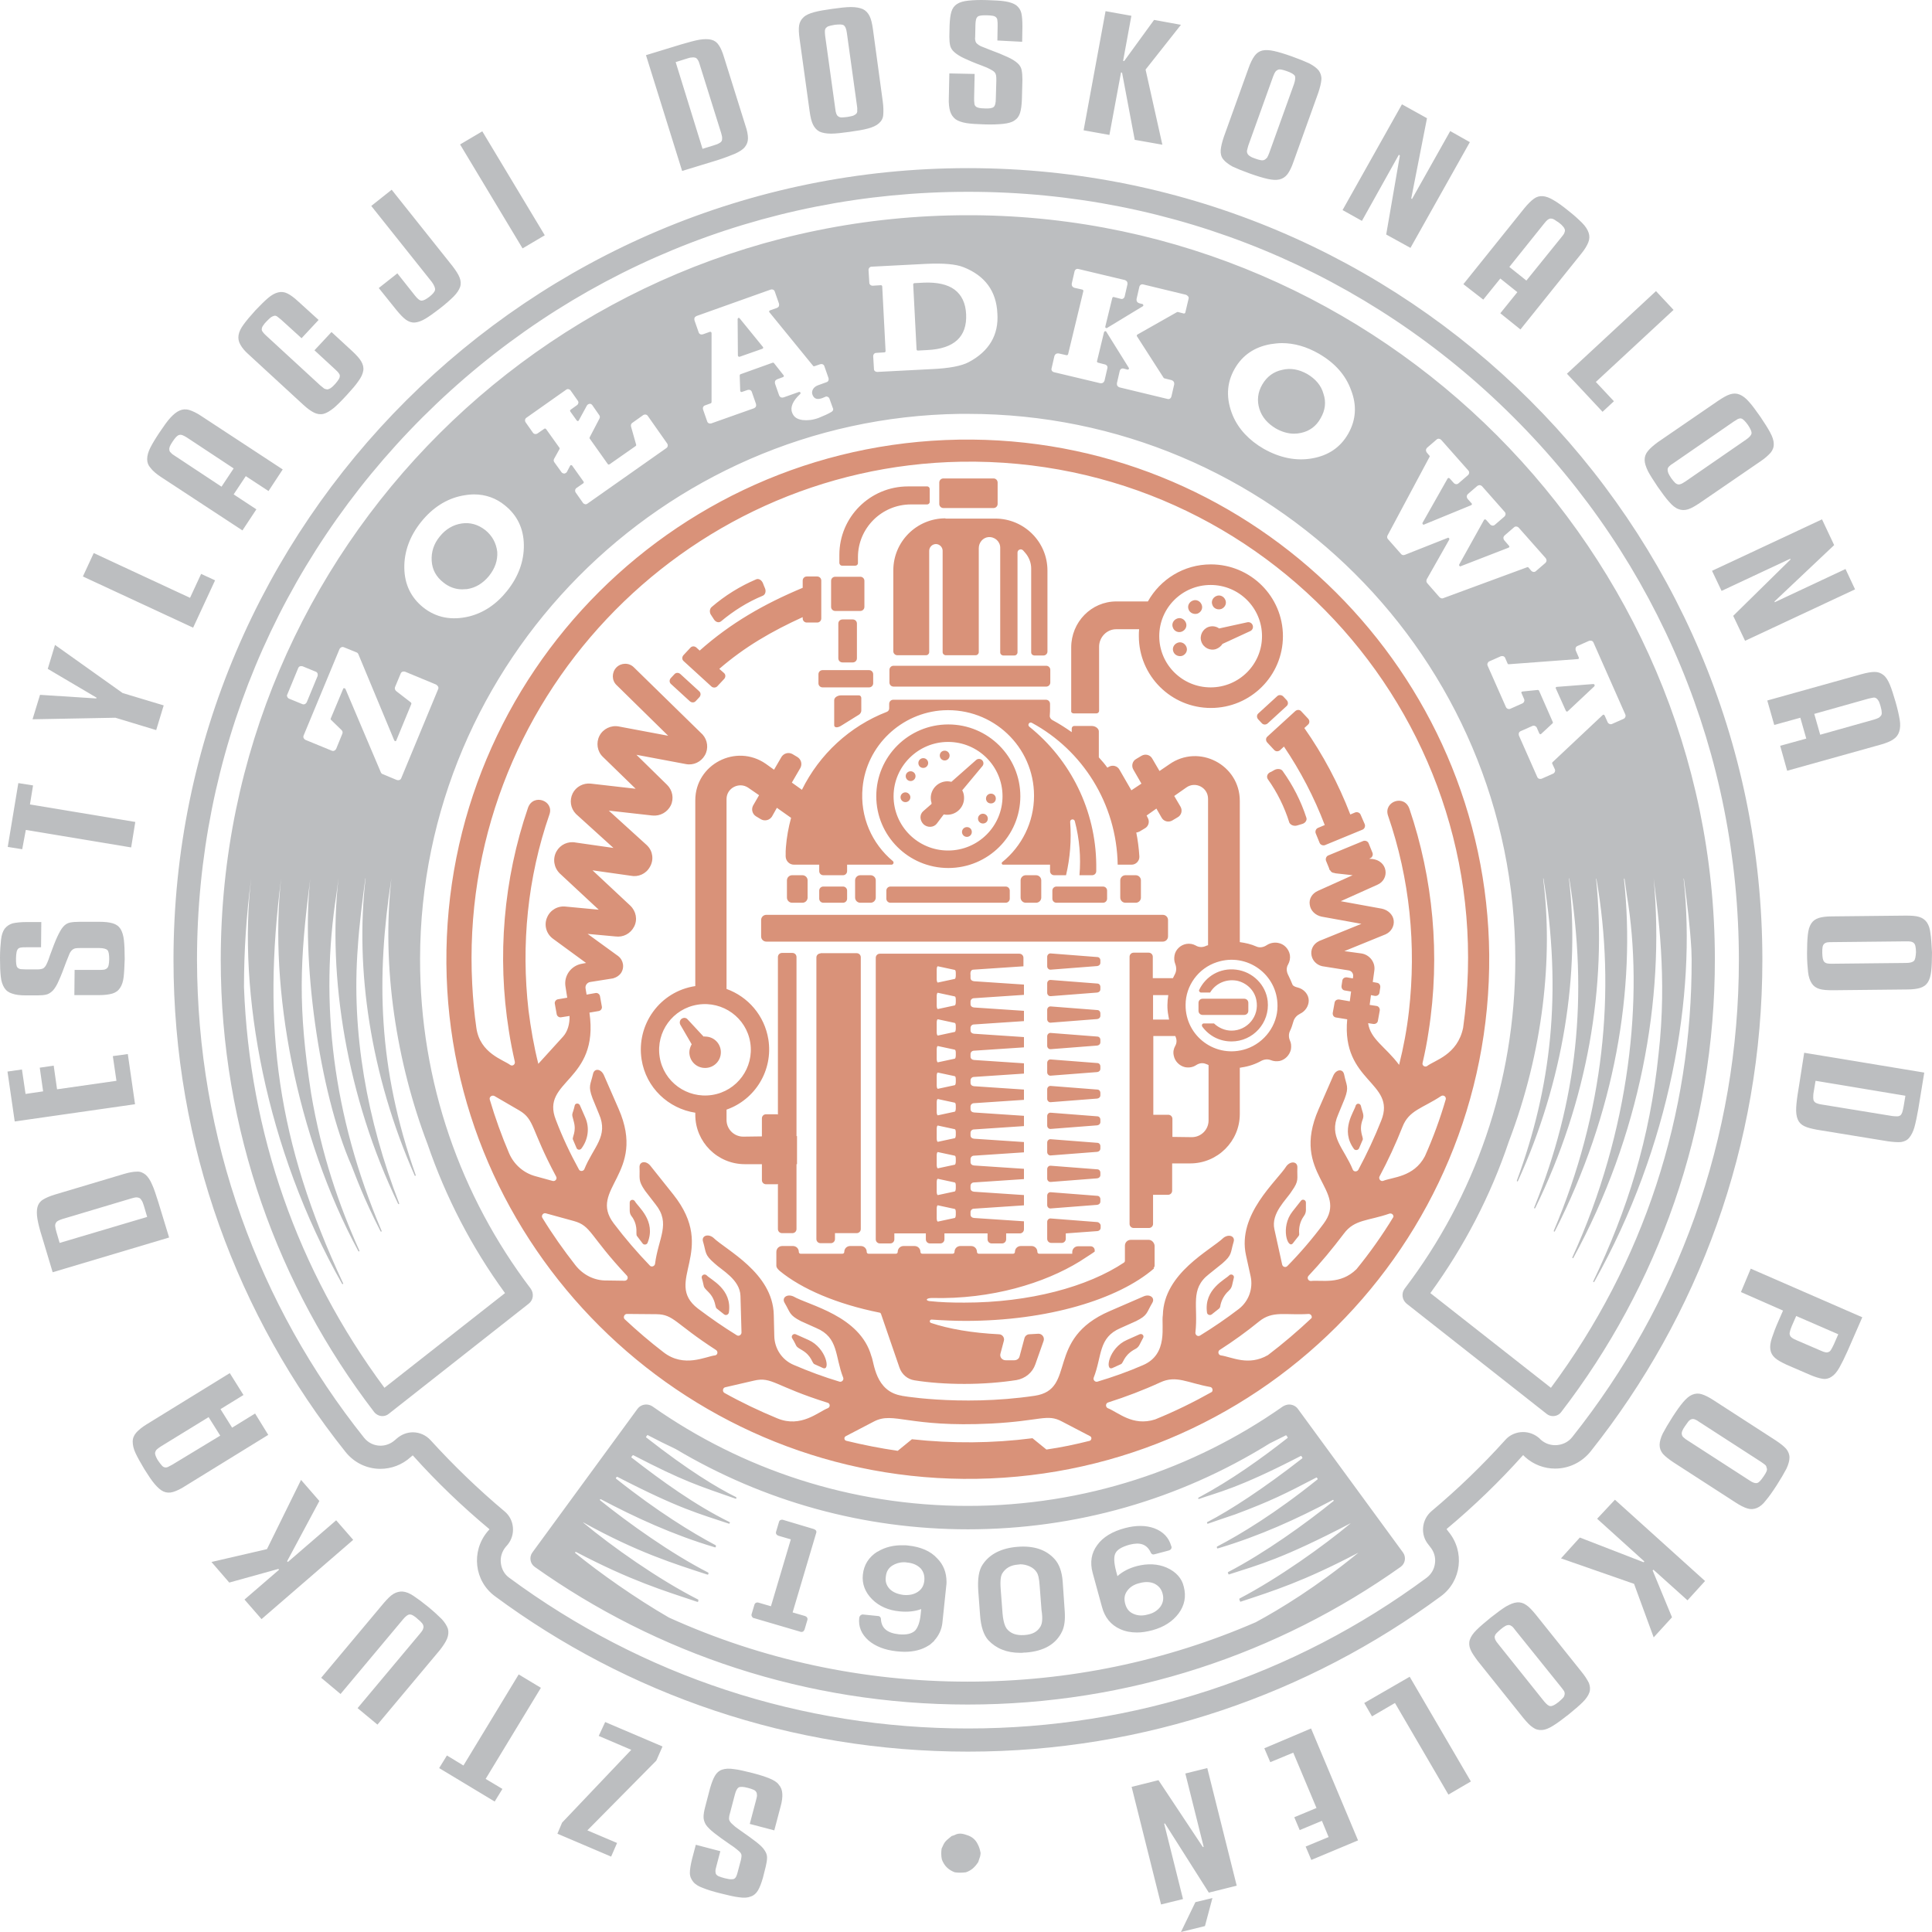 <svg width="150" height="150" viewBox="0 0 150 150" fill="none" xmlns="http://www.w3.org/2000/svg">
<g id="pieczec_de_luxe">
<path id="Vector" d="M115.161 23.262L116.484 21.624L117.807 22.683L116.484 24.321L118.048 25.579L122.778 19.686C123.039 19.366 123.219 19.067 123.319 18.807C123.42 18.547 123.42 18.307 123.34 18.068C123.259 17.828 123.099 17.568 122.838 17.308C122.578 17.049 122.237 16.729 121.776 16.369C121.335 16.01 120.954 15.73 120.633 15.55C120.313 15.351 120.032 15.251 119.792 15.231C119.531 15.211 119.31 15.271 119.09 15.431C118.869 15.59 118.629 15.83 118.348 16.17L113.617 22.063L115.161 23.262ZM119.892 17.349C119.992 17.229 120.072 17.129 120.152 17.069C120.232 17.009 120.313 16.969 120.393 16.969C120.473 16.969 120.573 16.989 120.674 17.049C120.774 17.109 120.894 17.189 121.034 17.288C121.175 17.388 121.275 17.488 121.355 17.588C121.435 17.668 121.475 17.768 121.495 17.828C121.515 17.908 121.495 17.988 121.455 18.088C121.415 18.188 121.335 18.287 121.235 18.407L118.509 21.783L117.186 20.725L119.892 17.349ZM137.752 56.285L139.777 55.725L140.238 57.344L138.213 57.903L138.754 59.841L146.051 57.803C146.452 57.683 146.773 57.563 146.993 57.404C147.214 57.264 147.374 57.064 147.454 56.804C147.534 56.565 147.554 56.245 147.494 55.885C147.434 55.526 147.334 55.066 147.174 54.507C147.013 53.967 146.873 53.508 146.733 53.168C146.592 52.829 146.432 52.569 146.231 52.409C146.031 52.249 145.811 52.169 145.55 52.169C145.289 52.169 144.928 52.229 144.508 52.349L137.211 54.387L137.752 56.285ZM145.049 54.247C145.209 54.207 145.329 54.187 145.43 54.167C145.53 54.147 145.61 54.167 145.69 54.227C145.75 54.267 145.81 54.347 145.871 54.447C145.911 54.547 145.971 54.687 146.011 54.846C146.051 55.006 146.091 55.166 146.091 55.266C146.111 55.386 146.091 55.486 146.051 55.546C146.011 55.606 145.951 55.666 145.871 55.725C145.79 55.766 145.65 55.825 145.51 55.865L141.32 57.044L140.859 55.426L145.049 54.247ZM127.95 35.009C127.77 35.228 127.689 35.448 127.689 35.708C127.689 35.968 127.79 36.247 127.95 36.587C128.13 36.926 128.391 37.326 128.712 37.806C129.052 38.285 129.333 38.684 129.594 38.964C129.834 39.244 130.075 39.444 130.315 39.524C130.556 39.623 130.796 39.623 131.057 39.544C131.318 39.464 131.618 39.284 131.979 39.044L136.67 35.828C137.031 35.588 137.291 35.348 137.472 35.148C137.632 34.949 137.732 34.709 137.712 34.449C137.712 34.19 137.612 33.91 137.431 33.57C137.251 33.231 136.99 32.831 136.67 32.352C136.329 31.872 136.048 31.473 135.788 31.193C135.547 30.913 135.307 30.733 135.066 30.634C134.826 30.534 134.585 30.534 134.324 30.614C134.064 30.694 133.763 30.873 133.402 31.113L128.712 34.33C128.391 34.569 128.13 34.789 127.95 35.009ZM129.594 36.207C129.674 36.127 129.774 36.047 129.914 35.968L134.605 32.731C134.725 32.651 134.846 32.591 134.926 32.531C135.026 32.492 135.106 32.471 135.186 32.492C135.267 32.511 135.347 32.571 135.427 32.651C135.507 32.731 135.607 32.851 135.708 32.991C135.908 33.291 136.008 33.51 135.988 33.65C135.968 33.79 135.828 33.95 135.567 34.13L130.877 37.366C130.736 37.446 130.636 37.526 130.536 37.566C130.436 37.606 130.355 37.626 130.275 37.606C130.195 37.586 130.115 37.546 130.035 37.466C129.955 37.386 129.854 37.266 129.754 37.126C129.654 36.967 129.574 36.847 129.534 36.747C129.493 36.647 129.473 36.547 129.473 36.467C129.473 36.367 129.514 36.287 129.594 36.207ZM2.005 77.281H2.907C3.187 77.281 3.408 77.261 3.588 77.221C3.769 77.181 3.949 77.062 4.109 76.902C4.27 76.722 4.43 76.462 4.57 76.123C4.731 75.783 4.911 75.304 5.132 74.704C5.232 74.445 5.312 74.245 5.372 74.105C5.432 73.945 5.513 73.845 5.593 73.765C5.673 73.685 5.773 73.645 5.873 73.625C5.974 73.606 6.114 73.605 6.274 73.605H7.697C8.018 73.605 8.239 73.665 8.339 73.765C8.439 73.865 8.479 74.105 8.479 74.465C8.479 74.644 8.459 74.804 8.439 74.904C8.419 75.024 8.379 75.104 8.319 75.164C8.259 75.224 8.179 75.264 8.078 75.284C7.978 75.304 7.838 75.304 7.677 75.304H5.793L5.773 77.261H7.657C8.098 77.261 8.439 77.221 8.72 77.141C8.98 77.062 9.181 76.922 9.321 76.702C9.461 76.502 9.562 76.203 9.602 75.843C9.642 75.483 9.662 75.024 9.682 74.465C9.682 73.865 9.662 73.386 9.622 73.006C9.582 72.627 9.482 72.327 9.361 72.127C9.221 71.907 9.02 71.767 8.76 71.688C8.499 71.608 8.138 71.568 7.718 71.568H6.194C5.873 71.568 5.633 71.588 5.432 71.628C5.232 71.668 5.051 71.787 4.911 71.947C4.751 72.127 4.61 72.387 4.45 72.726C4.29 73.066 4.109 73.546 3.889 74.145C3.809 74.405 3.728 74.604 3.668 74.744C3.608 74.884 3.548 75.004 3.468 75.084C3.408 75.164 3.328 75.204 3.247 75.224C3.167 75.244 3.067 75.264 2.947 75.264H2.005C1.844 75.264 1.704 75.244 1.604 75.244C1.503 75.224 1.423 75.184 1.363 75.124C1.303 75.064 1.283 74.984 1.263 74.864C1.243 74.744 1.243 74.604 1.243 74.405C1.243 74.225 1.263 74.065 1.283 73.945C1.303 73.825 1.343 73.745 1.383 73.685C1.443 73.625 1.503 73.585 1.624 73.566C1.724 73.546 1.864 73.546 2.025 73.546H3.187L3.207 71.588H2.045C1.604 71.588 1.263 71.628 0.982 71.688C0.722 71.767 0.521 71.907 0.361 72.107C0.22 72.307 0.12 72.587 0.08 72.966C0.04 73.326 0 73.805 0 74.385C0 74.984 0.02 75.463 0.06 75.823C0.1 76.203 0.2 76.482 0.341 76.702C0.481 76.922 0.682 77.062 0.942 77.141C1.223 77.241 1.564 77.281 2.005 77.281ZM19.805 109.745L18.021 110.844L17.119 109.405L18.903 108.307L17.84 106.609L11.386 110.584C11.025 110.804 10.764 111.024 10.584 111.223C10.404 111.423 10.303 111.663 10.303 111.923C10.303 112.182 10.364 112.482 10.524 112.822C10.684 113.161 10.905 113.561 11.205 114.06C11.506 114.54 11.767 114.939 12.007 115.219C12.248 115.499 12.468 115.698 12.689 115.798C12.909 115.898 13.17 115.918 13.431 115.838C13.691 115.758 14.012 115.618 14.373 115.379L20.827 111.403L19.805 109.745ZM13.37 113.721C13.23 113.8 13.11 113.86 13.03 113.9C12.929 113.94 12.849 113.94 12.769 113.92C12.689 113.9 12.609 113.84 12.549 113.761C12.468 113.681 12.388 113.561 12.288 113.421C12.188 113.281 12.127 113.141 12.087 113.041C12.047 112.941 12.027 112.842 12.047 112.762C12.067 112.682 12.107 112.602 12.168 112.542C12.248 112.462 12.348 112.402 12.488 112.302L16.197 110.025L17.099 111.463L13.37 113.721ZM124.422 31.972L125.304 31.153L123.901 29.655L129.934 24.061L128.571 22.602L121.656 29.015L124.422 31.972ZM12.288 93.323C12.107 92.764 11.967 92.305 11.807 91.965C11.666 91.625 11.486 91.366 11.306 91.206C11.105 91.046 10.885 90.946 10.624 90.966C10.364 90.966 10.023 91.026 9.622 91.146L4.27 92.744C3.869 92.864 3.548 93.004 3.328 93.144C3.107 93.283 2.967 93.483 2.907 93.723C2.846 93.963 2.846 94.282 2.907 94.642C2.967 95.001 3.087 95.481 3.267 96.04L4.089 98.777L13.13 96.08L12.288 93.323ZM4.63 96.5L4.39 95.681C4.33 95.501 4.31 95.361 4.29 95.241C4.27 95.121 4.29 95.041 4.33 94.962C4.37 94.882 4.43 94.822 4.51 94.782C4.59 94.742 4.711 94.682 4.851 94.642L10.203 93.044C10.364 93.004 10.484 92.964 10.584 92.964C10.684 92.964 10.764 92.984 10.845 93.024C10.905 93.064 10.965 93.144 11.025 93.243C11.085 93.343 11.125 93.483 11.185 93.663L11.426 94.482L4.63 96.5ZM9.923 81.836L8.76 81.996L9.041 83.914L4.43 84.573L4.169 82.735L3.087 82.895L3.348 84.733L1.984 84.933L1.704 83.035L0.581 83.195L1.143 87.07L10.484 85.732L9.923 81.836ZM19.344 27.557L23.533 31.413C23.854 31.712 24.135 31.912 24.375 32.032C24.616 32.152 24.856 32.192 25.117 32.132C25.358 32.072 25.618 31.912 25.919 31.672C26.199 31.433 26.54 31.093 26.941 30.654C27.322 30.234 27.623 29.894 27.823 29.595C28.044 29.295 28.164 29.035 28.204 28.776C28.244 28.536 28.184 28.296 28.044 28.056C27.903 27.817 27.663 27.557 27.342 27.257L25.738 25.779L24.415 27.197L26.019 28.676C26.139 28.796 26.239 28.875 26.3 28.975C26.36 29.055 26.4 29.135 26.38 29.215C26.38 29.295 26.34 29.395 26.28 29.475C26.22 29.575 26.139 29.675 26.019 29.814C25.899 29.954 25.778 30.054 25.698 30.114C25.618 30.174 25.518 30.214 25.438 30.234C25.358 30.234 25.277 30.214 25.177 30.174C25.097 30.114 24.997 30.034 24.856 29.914L20.667 26.059C20.547 25.959 20.466 25.859 20.406 25.779C20.346 25.699 20.306 25.619 20.326 25.539C20.326 25.459 20.366 25.359 20.426 25.279C20.486 25.18 20.587 25.06 20.707 24.94C20.827 24.82 20.927 24.72 21.028 24.64C21.108 24.58 21.208 24.54 21.288 24.52C21.368 24.5 21.449 24.52 21.529 24.58C21.609 24.64 21.709 24.72 21.829 24.82L23.413 26.259L24.736 24.84L23.152 23.402C22.832 23.102 22.551 22.902 22.311 22.782C22.07 22.663 21.829 22.642 21.589 22.703C21.348 22.762 21.088 22.902 20.807 23.142C20.526 23.382 20.206 23.701 19.825 24.101C19.444 24.52 19.143 24.88 18.923 25.18C18.702 25.479 18.562 25.759 18.522 26.019C18.482 26.279 18.522 26.518 18.662 26.758C18.803 27.018 19.023 27.277 19.344 27.557ZM26.099 118.036L22.351 121.272L22.291 121.212L24.796 116.537L23.373 114.899L20.727 120.273L16.417 121.272L17.8 122.87L21.609 121.812L21.669 121.871L18.983 124.189L20.306 125.707L27.422 119.554L26.099 118.036ZM33.777 22.503C33.757 22.642 33.616 22.822 33.336 23.042C33.075 23.242 32.874 23.342 32.734 23.342C32.594 23.342 32.413 23.202 32.213 22.942L30.85 21.224L29.407 22.363L30.77 24.061C31.05 24.401 31.291 24.66 31.511 24.82C31.732 24.98 31.973 25.06 32.213 25.04C32.454 25.02 32.734 24.92 33.035 24.74C33.336 24.56 33.696 24.301 34.137 23.961C34.598 23.602 34.959 23.282 35.22 23.022C35.48 22.762 35.641 22.503 35.721 22.283C35.801 22.043 35.781 21.803 35.681 21.544C35.581 21.284 35.38 20.984 35.12 20.645L30.409 14.731L28.825 15.99L33.536 21.903C33.716 22.163 33.797 22.363 33.777 22.503ZM2.005 64.436L10.183 65.794L10.504 63.816L2.325 62.458L2.566 60.98L1.423 60.8L0.601 65.754L1.724 65.934L2.005 64.436ZM12.127 56.684L12.709 54.767L9.522 53.808L4.27 50.072L3.708 51.93L7.497 54.167L7.477 54.227L3.107 53.947L2.526 55.845L8.96 55.725L12.127 56.684ZM12.488 37.026L18.823 41.182L19.905 39.544L18.141 38.385L19.083 36.967L20.847 38.125L21.95 36.447L15.615 32.292C15.255 32.052 14.954 31.912 14.693 31.832C14.433 31.752 14.172 31.772 13.952 31.872C13.711 31.972 13.47 32.172 13.23 32.432C12.989 32.691 12.709 33.091 12.388 33.57C12.067 34.05 11.827 34.449 11.666 34.769C11.506 35.089 11.426 35.388 11.426 35.648C11.426 35.908 11.506 36.127 11.687 36.327C11.847 36.547 12.127 36.787 12.488 37.026ZM13.19 34.649C13.23 34.549 13.31 34.429 13.41 34.27C13.511 34.13 13.591 34.01 13.671 33.93C13.751 33.85 13.831 33.79 13.912 33.77C13.992 33.75 14.072 33.75 14.172 33.79C14.272 33.83 14.393 33.89 14.513 33.97L18.141 36.367L17.199 37.786L13.571 35.388C13.43 35.308 13.33 35.228 13.27 35.148C13.19 35.089 13.15 35.009 13.15 34.929C13.13 34.849 13.15 34.749 13.19 34.649ZM16.698 45.057L15.615 44.558L14.754 46.416L7.277 42.94L6.435 44.758L14.994 48.733L16.698 45.057ZM133.663 45.877L138.995 43.379L139.015 43.439L134.565 47.814L135.487 49.752L144.026 45.757L143.285 44.178L137.792 46.755L137.772 46.696L142.403 42.321L141.461 40.323L132.921 44.318L133.663 45.877ZM105.92 132.22L106.521 133.259L108.305 132.22L112.455 139.332L114.199 138.313L109.448 130.182L105.92 132.22ZM108.686 12.074L107.624 18.207L109.508 19.246L114.119 11.036L112.595 10.176L109.628 15.451L109.568 15.411L110.791 9.178L108.847 8.099L104.236 16.31L105.74 17.149L108.606 12.014L108.686 12.074ZM98.162 135.736L98.624 136.815L100.408 136.076L102.212 140.371L100.488 141.09L100.909 142.089L102.633 141.37L103.154 142.628L101.37 143.367L101.811 144.406L105.439 142.888L101.791 134.198L98.162 135.736ZM122.778 129.783L119.23 125.348C118.95 125.008 118.709 124.748 118.489 124.608C118.268 124.449 118.028 124.389 117.787 124.409C117.526 124.429 117.246 124.548 116.925 124.728C116.604 124.928 116.223 125.208 115.742 125.587C115.281 125.967 114.92 126.267 114.64 126.546C114.359 126.826 114.199 127.066 114.119 127.305C114.038 127.545 114.059 127.805 114.159 128.045C114.259 128.304 114.459 128.584 114.72 128.944L118.268 133.379C118.549 133.718 118.789 133.978 119.01 134.118C119.23 134.278 119.471 134.338 119.731 134.318C119.992 134.298 120.273 134.178 120.593 133.978C120.914 133.778 121.295 133.498 121.776 133.119C122.237 132.739 122.598 132.44 122.879 132.16C123.139 131.9 123.319 131.641 123.4 131.401C123.48 131.161 123.46 130.921 123.36 130.662C123.239 130.422 123.059 130.122 122.778 129.783ZM121.335 131.84C121.255 131.92 121.155 132.02 121.014 132.14C120.734 132.36 120.513 132.48 120.373 132.46C120.233 132.46 120.072 132.32 119.872 132.08L116.324 127.645C116.223 127.525 116.143 127.405 116.103 127.325C116.063 127.245 116.043 127.146 116.043 127.066C116.063 126.986 116.103 126.886 116.183 126.806C116.263 126.726 116.364 126.626 116.504 126.506C116.644 126.386 116.765 126.306 116.865 126.247C116.965 126.187 117.065 126.167 117.146 126.167C117.226 126.167 117.306 126.207 117.386 126.267C117.466 126.326 117.546 126.426 117.647 126.566L121.215 131.001C121.315 131.121 121.375 131.221 121.435 131.301C121.475 131.381 121.495 131.481 121.475 131.561C121.455 131.68 121.415 131.76 121.335 131.84ZM99.345 13.932C99.586 13.872 99.806 13.732 99.967 13.513C100.127 13.293 100.287 12.973 100.428 12.554L102.352 7.2C102.492 6.78 102.572 6.441 102.592 6.181C102.613 5.921 102.532 5.682 102.392 5.482C102.232 5.282 101.991 5.102 101.65 4.922C101.31 4.763 100.869 4.583 100.307 4.383C99.746 4.183 99.285 4.043 98.924 3.963C98.563 3.884 98.263 3.864 98.002 3.923C97.762 3.983 97.561 4.123 97.401 4.343C97.24 4.563 97.08 4.882 96.94 5.282L95.015 10.636C94.875 11.056 94.795 11.395 94.775 11.655C94.755 11.934 94.815 12.174 94.975 12.374C95.136 12.574 95.376 12.754 95.697 12.933C96.038 13.093 96.479 13.273 97.04 13.473C97.601 13.673 98.062 13.812 98.423 13.892C98.784 13.972 99.085 13.992 99.345 13.932ZM98.162 12.414C98.082 12.454 97.982 12.454 97.882 12.434C97.762 12.414 97.621 12.374 97.461 12.314C97.281 12.254 97.14 12.194 97.06 12.134C96.96 12.074 96.9 12.014 96.859 11.934C96.819 11.855 96.799 11.775 96.82 11.675C96.84 11.575 96.88 11.455 96.92 11.295L98.844 5.941C98.904 5.801 98.944 5.682 99.004 5.602C99.044 5.522 99.125 5.462 99.205 5.422C99.285 5.382 99.385 5.382 99.486 5.402C99.586 5.422 99.746 5.462 99.906 5.522C100.247 5.642 100.448 5.761 100.528 5.881C100.588 6.001 100.568 6.221 100.468 6.521L98.543 11.875C98.483 12.014 98.443 12.134 98.383 12.234C98.303 12.314 98.243 12.374 98.162 12.414ZM92.029 137.694L93.452 143.387L93.392 143.407L89.944 138.213L87.859 138.733L90.144 147.862L91.848 147.443L90.385 141.589L90.445 141.569L93.853 146.943L96.018 146.404L93.733 137.274L92.029 137.694ZM124.001 117.916L127.669 121.232L127.609 121.292L122.658 119.374L121.195 120.992L126.868 122.97L128.391 127.126L129.814 125.567L128.311 121.931L128.371 121.871L131.017 124.249L132.38 122.75L125.384 116.438L124.001 117.916ZM149.88 72.467C149.84 72.087 149.739 71.808 149.599 71.608C149.459 71.408 149.258 71.268 148.998 71.188C148.737 71.108 148.396 71.088 147.955 71.088L142.262 71.148C141.821 71.148 141.481 71.188 141.22 71.268C140.959 71.348 140.759 71.488 140.619 71.708C140.478 71.927 140.398 72.207 140.358 72.587C140.318 72.966 140.298 73.446 140.298 74.025C140.298 74.624 140.338 75.104 140.378 75.463C140.418 75.843 140.518 76.123 140.659 76.342C140.799 76.562 141 76.702 141.26 76.782C141.521 76.862 141.882 76.882 142.323 76.882L148.036 76.822C148.477 76.822 148.817 76.782 149.078 76.702C149.338 76.622 149.539 76.482 149.679 76.263C149.82 76.043 149.9 75.743 149.94 75.383C149.98 75.004 150 74.524 150 73.945C149.96 73.306 149.94 72.826 149.88 72.467ZM148.597 74.604C148.497 74.704 148.296 74.764 147.975 74.764L142.262 74.824C142.102 74.824 141.982 74.824 141.882 74.804C141.781 74.784 141.701 74.744 141.641 74.684C141.581 74.624 141.541 74.524 141.521 74.424C141.501 74.305 141.481 74.165 141.481 73.985C141.481 73.805 141.481 73.645 141.501 73.546C141.521 73.426 141.561 73.346 141.621 73.286C141.681 73.226 141.761 73.186 141.861 73.166C141.962 73.146 142.102 73.146 142.262 73.146L147.975 73.086C148.136 73.086 148.256 73.086 148.356 73.106C148.456 73.126 148.537 73.166 148.597 73.226C148.657 73.286 148.697 73.366 148.717 73.486C148.737 73.585 148.757 73.745 148.757 73.925C148.737 74.265 148.697 74.504 148.597 74.604ZM139.636 84.553C139.536 85.133 139.476 85.612 139.456 85.992C139.436 86.371 139.476 86.671 139.576 86.911C139.677 87.15 139.837 87.31 140.077 87.43C140.318 87.55 140.639 87.63 141.06 87.71L146.572 88.609C146.993 88.669 147.334 88.689 147.595 88.669C147.855 88.629 148.076 88.529 148.236 88.329C148.396 88.129 148.537 87.87 148.637 87.51C148.737 87.15 148.837 86.671 148.938 86.091L149.399 83.275L140.077 81.736L139.636 84.553ZM140.819 84.753L140.959 83.914L147.935 85.073L147.795 85.912C147.755 86.091 147.735 86.231 147.695 86.351C147.655 86.451 147.615 86.531 147.554 86.591C147.494 86.631 147.414 86.671 147.314 86.671C147.214 86.671 147.093 86.671 146.933 86.651L141.421 85.752C141.26 85.732 141.14 85.692 141.04 85.652C140.939 85.612 140.879 85.552 140.839 85.492C140.799 85.432 140.779 85.332 140.779 85.233C140.779 85.133 140.779 84.933 140.819 84.753ZM135.166 100.316L138.434 101.754L138.093 102.533C137.852 103.072 137.692 103.512 137.572 103.872C137.452 104.231 137.411 104.531 137.452 104.791C137.492 105.05 137.612 105.25 137.812 105.43C138.013 105.61 138.313 105.769 138.694 105.949L140.539 106.748C140.919 106.908 141.24 107.008 141.501 107.048C141.761 107.088 142.002 107.028 142.202 106.888C142.423 106.748 142.623 106.509 142.804 106.189C142.984 105.869 143.205 105.43 143.445 104.89L144.588 102.273L135.928 98.498L135.166 100.316ZM138.975 103.372C138.995 103.252 139.055 103.112 139.115 102.953L139.456 102.174L142.723 103.592L142.383 104.371C142.303 104.551 142.222 104.691 142.162 104.791C142.102 104.89 142.042 104.95 141.962 104.97C141.882 105.01 141.801 105.01 141.721 104.99C141.621 104.97 141.501 104.93 141.38 104.871L139.476 104.051C139.336 103.991 139.216 103.932 139.135 103.872C139.055 103.812 138.995 103.752 138.975 103.672C138.935 103.592 138.935 103.492 138.975 103.372ZM137.852 111.823L133.062 108.726C132.701 108.486 132.38 108.327 132.119 108.247C131.859 108.167 131.618 108.187 131.378 108.287C131.137 108.387 130.917 108.586 130.676 108.866C130.436 109.146 130.155 109.545 129.834 110.045C129.514 110.544 129.273 110.964 129.093 111.303C128.932 111.643 128.852 111.943 128.852 112.182C128.852 112.442 128.932 112.662 129.113 112.882C129.293 113.081 129.574 113.301 129.934 113.541L134.725 116.637C135.086 116.877 135.407 117.037 135.667 117.117C135.928 117.197 136.169 117.177 136.409 117.077C136.65 116.977 136.89 116.777 137.111 116.478C137.351 116.198 137.632 115.798 137.953 115.299C138.273 114.799 138.514 114.38 138.694 114.04C138.855 113.701 138.935 113.401 138.935 113.161C138.935 112.902 138.835 112.682 138.674 112.482C138.494 112.282 138.213 112.062 137.852 111.823ZM137.151 114.24C137.111 114.34 137.031 114.48 136.93 114.62C136.73 114.919 136.57 115.099 136.429 115.139C136.289 115.179 136.088 115.119 135.828 114.939L131.037 111.843C130.897 111.763 130.796 111.683 130.716 111.603C130.636 111.543 130.596 111.463 130.576 111.363C130.556 111.283 130.576 111.183 130.616 111.084C130.656 110.984 130.736 110.844 130.837 110.704C130.937 110.564 131.037 110.424 131.097 110.344C131.177 110.264 131.257 110.204 131.338 110.185C131.418 110.165 131.498 110.165 131.598 110.205C131.698 110.244 131.799 110.304 131.939 110.404L136.73 113.501C136.85 113.581 136.95 113.661 137.031 113.721C137.111 113.781 137.151 113.86 137.151 113.94C137.211 114.04 137.191 114.14 137.151 114.24ZM57.069 11.934C57.41 11.775 57.671 11.615 57.831 11.415C57.991 11.215 58.072 10.995 58.072 10.736C58.072 10.476 58.011 10.136 57.871 9.737L56.207 4.423C56.087 4.023 55.947 3.704 55.806 3.504C55.666 3.284 55.466 3.144 55.225 3.084C54.985 3.024 54.664 3.024 54.303 3.084C53.942 3.144 53.461 3.284 52.9 3.444L50.154 4.283L52.96 13.273L55.706 12.434C56.267 12.254 56.729 12.074 57.069 11.934ZM54.544 11.555L52.459 4.822L53.281 4.563C53.461 4.503 53.602 4.463 53.722 4.463C53.822 4.443 53.922 4.463 54.002 4.483C54.083 4.523 54.143 4.583 54.183 4.663C54.243 4.743 54.283 4.862 54.323 5.002L55.987 10.316C56.027 10.476 56.067 10.596 56.067 10.696C56.067 10.796 56.067 10.876 56.027 10.956C55.987 11.015 55.927 11.075 55.806 11.135C55.706 11.195 55.566 11.235 55.386 11.295L54.544 11.555ZM34.719 127.205C34.819 126.946 34.839 126.706 34.779 126.466C34.699 126.227 34.538 125.967 34.298 125.707C34.037 125.447 33.696 125.128 33.235 124.748C32.794 124.389 32.413 124.109 32.113 123.909C31.812 123.709 31.532 123.59 31.271 123.57C31.03 123.55 30.79 123.609 30.549 123.749C30.309 123.889 30.068 124.149 29.788 124.469L24.936 130.262L26.44 131.521L31.291 125.727C31.391 125.607 31.491 125.507 31.572 125.447C31.652 125.388 31.732 125.348 31.812 125.348C31.892 125.348 31.973 125.368 32.073 125.427C32.173 125.487 32.293 125.567 32.413 125.687C32.554 125.807 32.674 125.907 32.734 125.987C32.814 126.067 32.855 126.147 32.874 126.247C32.895 126.326 32.874 126.406 32.834 126.506C32.794 126.606 32.714 126.706 32.614 126.826L27.763 132.619L29.306 133.898L34.157 128.104C34.418 127.765 34.618 127.465 34.719 127.205ZM46.485 134.777L49.011 135.856L43.639 141.51L43.278 142.369L47.448 144.146L47.909 143.088L45.603 142.109L50.956 136.695L51.437 135.596L46.986 133.698L46.485 134.777ZM91.688 150L93.552 149.54L94.133 147.363L92.81 147.683L91.688 150ZM35.721 11.215L40.572 19.286L42.296 18.267L37.445 10.196L35.721 11.215ZM59.735 138.073C59.395 137.934 58.954 137.794 58.412 137.654C57.831 137.514 57.37 137.394 56.989 137.354C56.608 137.294 56.308 137.314 56.067 137.394C55.827 137.474 55.646 137.634 55.506 137.874C55.365 138.113 55.245 138.433 55.125 138.852L54.744 140.311C54.664 140.61 54.624 140.87 54.624 141.07C54.624 141.27 54.684 141.47 54.804 141.669C54.944 141.869 55.145 142.069 55.446 142.309C55.746 142.548 56.167 142.848 56.688 143.208C56.909 143.347 57.089 143.487 57.21 143.587C57.33 143.687 57.43 143.767 57.49 143.847C57.55 143.927 57.571 144.007 57.571 144.087C57.571 144.166 57.55 144.266 57.53 144.386L57.29 145.285C57.25 145.445 57.21 145.585 57.169 145.665C57.13 145.765 57.069 145.825 57.009 145.865C56.949 145.905 56.849 145.905 56.729 145.905C56.608 145.905 56.468 145.865 56.267 145.825C56.087 145.785 55.947 145.725 55.827 145.685C55.726 145.645 55.646 145.585 55.606 145.525C55.566 145.465 55.546 145.385 55.546 145.265C55.546 145.165 55.586 145.026 55.626 144.866L55.927 143.727L54.023 143.228L53.722 144.366C53.622 144.786 53.561 145.145 53.561 145.405C53.561 145.685 53.662 145.905 53.822 146.104C53.982 146.304 54.243 146.464 54.584 146.584C54.925 146.724 55.386 146.864 55.947 147.003C56.528 147.143 56.989 147.263 57.37 147.303C57.751 147.363 58.052 147.343 58.292 147.243C58.533 147.163 58.713 147.003 58.853 146.764C58.994 146.524 59.114 146.204 59.234 145.785L59.455 144.906C59.515 144.646 59.555 144.426 59.555 144.226C59.555 144.027 59.495 143.847 59.355 143.647C59.234 143.447 59.014 143.248 58.713 143.008C58.412 142.768 58.011 142.488 57.47 142.109C57.25 141.949 57.069 141.829 56.949 141.709C56.829 141.609 56.728 141.509 56.668 141.41C56.608 141.31 56.588 141.21 56.608 141.11C56.608 141.01 56.648 140.87 56.688 140.73L57.049 139.352C57.13 139.032 57.23 138.852 57.35 138.773C57.47 138.713 57.711 138.713 58.072 138.812C58.252 138.852 58.392 138.912 58.493 138.952C58.593 138.992 58.673 139.052 58.713 139.132C58.753 139.192 58.773 139.292 58.773 139.392C58.773 139.492 58.733 139.632 58.693 139.791L58.212 141.609L60.116 142.109L60.597 140.291C60.718 139.871 60.758 139.512 60.738 139.252C60.718 138.972 60.637 138.753 60.457 138.553C60.337 138.373 60.076 138.213 59.735 138.073ZM40.271 130.002L35.982 137.074L34.699 136.295L34.097 137.274L38.407 139.871L39.008 138.892L37.706 138.113L41.995 131.041L40.271 130.002ZM90.245 11.235L88.942 5.402L91.688 1.926L89.603 1.546L87.278 4.743L87.198 4.723L87.839 1.226L85.835 0.867L84.131 10.117L86.135 10.476L87.037 5.622L87.117 5.642L88.1 10.856L90.245 11.235ZM79.36 3.244L79.38 2.086C79.38 1.646 79.36 1.306 79.3 1.027C79.24 0.767 79.099 0.567 78.899 0.407C78.698 0.268 78.418 0.168 78.057 0.108C77.696 0.048 77.215 0.028 76.634 0.008C76.032 -0.012 75.551 0.008 75.19 0.048C74.81 0.088 74.529 0.168 74.308 0.307C74.088 0.447 73.948 0.647 73.867 0.907C73.787 1.167 73.747 1.506 73.727 1.946L73.707 2.845C73.707 3.124 73.727 3.344 73.767 3.524C73.807 3.704 73.907 3.884 74.088 4.043C74.268 4.203 74.509 4.363 74.85 4.523C75.19 4.683 75.651 4.882 76.253 5.102C76.513 5.202 76.714 5.282 76.854 5.362C76.995 5.442 77.115 5.502 77.195 5.582C77.275 5.662 77.315 5.761 77.335 5.861C77.355 5.961 77.355 6.101 77.355 6.261L77.315 7.679C77.315 7.999 77.255 8.219 77.155 8.299C77.055 8.398 76.814 8.438 76.453 8.418C76.273 8.418 76.112 8.398 76.012 8.378C75.912 8.358 75.812 8.319 75.752 8.259C75.692 8.199 75.651 8.119 75.651 8.019C75.631 7.919 75.631 7.779 75.631 7.619L75.671 5.741L73.707 5.701L73.667 7.579C73.647 8.019 73.687 8.358 73.767 8.638C73.847 8.898 73.988 9.098 74.188 9.257C74.389 9.397 74.669 9.497 75.03 9.557C75.391 9.617 75.852 9.637 76.413 9.657C77.014 9.677 77.496 9.657 77.876 9.617C78.257 9.577 78.558 9.497 78.758 9.357C78.979 9.218 79.119 9.018 79.2 8.758C79.28 8.498 79.32 8.159 79.34 7.719L79.38 6.201C79.38 5.901 79.36 5.642 79.32 5.442C79.28 5.242 79.18 5.062 78.999 4.902C78.819 4.743 78.578 4.583 78.217 4.423C77.876 4.263 77.395 4.063 76.794 3.844C76.533 3.744 76.333 3.664 76.193 3.604C76.052 3.544 75.932 3.464 75.872 3.404C75.792 3.344 75.752 3.264 75.732 3.184C75.712 3.104 75.692 3.004 75.712 2.885L75.732 1.946C75.732 1.786 75.752 1.646 75.772 1.546C75.792 1.446 75.832 1.366 75.892 1.306C75.952 1.246 76.032 1.226 76.153 1.206C76.273 1.187 76.413 1.187 76.614 1.187C76.794 1.187 76.954 1.207 77.075 1.226C77.195 1.246 77.275 1.286 77.335 1.346C77.395 1.406 77.436 1.486 77.436 1.586C77.456 1.686 77.456 1.826 77.456 1.986L77.436 3.144L79.36 3.244ZM67.774 2.265C67.713 1.826 67.633 1.486 67.513 1.246C67.393 1.007 67.232 0.827 66.992 0.707C66.751 0.607 66.451 0.547 66.07 0.547C65.689 0.547 65.208 0.607 64.626 0.687C64.045 0.767 63.564 0.847 63.203 0.947C62.842 1.047 62.562 1.167 62.381 1.346C62.201 1.506 62.081 1.726 62.041 1.986C62.001 2.245 62.021 2.605 62.081 3.024L62.862 8.658C62.923 9.098 63.003 9.437 63.123 9.677C63.243 9.917 63.404 10.097 63.624 10.216C63.845 10.316 64.145 10.376 64.526 10.376C64.907 10.376 65.388 10.316 65.969 10.236C66.551 10.156 67.032 10.077 67.393 9.977C67.754 9.877 68.034 9.757 68.235 9.577C68.435 9.397 68.555 9.198 68.575 8.918C68.595 8.638 68.596 8.299 68.535 7.859L67.774 2.265ZM66.491 8.818C66.431 8.878 66.35 8.938 66.25 8.978C66.15 9.018 65.99 9.038 65.809 9.078C65.629 9.098 65.468 9.118 65.368 9.118C65.248 9.118 65.168 9.098 65.088 9.038C65.007 8.998 64.967 8.918 64.927 8.818C64.887 8.718 64.867 8.598 64.847 8.418L64.065 2.785C64.045 2.645 64.045 2.505 64.045 2.405C64.045 2.305 64.085 2.225 64.125 2.165C64.185 2.106 64.266 2.046 64.366 2.026C64.466 1.986 64.626 1.966 64.807 1.926C65.168 1.886 65.408 1.886 65.508 1.966C65.629 2.046 65.709 2.245 65.749 2.545L66.531 8.179C66.551 8.338 66.571 8.458 66.551 8.558C66.571 8.658 66.551 8.738 66.491 8.818ZM75.17 142.508C74.83 142.389 74.489 142.269 74.128 142.468C74.048 142.508 73.948 142.528 73.888 142.548C73.346 142.988 73.346 142.988 73.106 143.527C73.066 143.807 73.066 144.087 73.126 144.366C73.306 144.866 73.647 145.185 74.128 145.365C74.409 145.405 74.689 145.405 74.99 145.365C75.411 145.225 75.692 144.966 75.952 144.566C75.992 144.406 76.052 144.286 76.092 144.146C76.112 144.067 76.133 143.947 76.133 143.867C76.093 143.647 76.032 143.407 75.912 143.188C75.752 142.848 75.491 142.628 75.17 142.508Z" fill="#BCBEC0"/>
<path id="Vector_2" d="M90.585 121.712C89.904 121.412 89.102 121.373 88.26 121.592C87.659 121.752 87.157 122.012 86.757 122.371L86.656 121.992C86.456 121.233 86.496 120.853 86.576 120.653C86.696 120.334 87.057 120.114 87.679 119.934C88.52 119.714 89.042 119.894 89.342 120.533C89.362 120.593 89.403 120.633 89.463 120.673C89.523 120.693 89.583 120.693 89.643 120.673L90.766 120.374C90.826 120.354 90.886 120.314 90.926 120.254C90.966 120.194 90.966 120.114 90.946 120.054L90.926 120.014C90.746 119.375 90.305 118.915 89.623 118.656C88.962 118.416 88.2 118.416 87.358 118.636C86.376 118.895 85.634 119.335 85.193 119.954C84.732 120.573 84.612 121.293 84.832 122.112L85.554 124.749C85.774 125.588 86.255 126.167 86.977 126.487C87.378 126.667 87.799 126.746 88.28 126.746C88.641 126.746 89.042 126.687 89.483 126.567C90.365 126.327 91.046 125.887 91.507 125.268C91.968 124.649 92.109 123.95 91.908 123.19C91.768 122.551 91.307 122.032 90.585 121.712ZM90.104 124.729C89.884 125.028 89.563 125.248 89.122 125.348C88.701 125.468 88.32 125.448 87.979 125.288C87.659 125.148 87.458 124.889 87.358 124.509C87.258 124.129 87.298 123.81 87.518 123.51C87.719 123.23 88.04 123.011 88.481 122.911C88.701 122.851 88.881 122.831 89.042 122.831C89.242 122.831 89.443 122.871 89.623 122.951C89.944 123.111 90.164 123.35 90.264 123.73C90.365 124.109 90.305 124.429 90.104 124.729ZM70.5 119.994C70.379 119.974 70.279 119.974 70.159 119.974C69.397 119.954 68.716 120.114 68.134 120.474C68.134 120.474 68.134 120.474 68.114 120.474C67.453 120.893 67.072 121.492 66.992 122.252C66.912 122.971 67.172 123.63 67.713 124.169C68.255 124.709 68.976 125.028 69.858 125.108C70.48 125.168 71.041 125.108 71.522 124.928L71.482 125.328C71.422 125.947 71.261 126.367 71.041 126.607C70.78 126.846 70.359 126.946 69.778 126.886C68.896 126.786 68.435 126.427 68.395 125.708C68.395 125.568 68.295 125.468 68.174 125.468L66.992 125.348C66.952 125.348 66.932 125.348 66.891 125.368C66.791 125.408 66.731 125.488 66.711 125.608C66.631 126.307 66.892 126.886 67.433 127.366C67.974 127.825 68.696 128.105 69.598 128.205C69.818 128.225 70.039 128.245 70.219 128.245C70.961 128.245 71.582 128.085 72.083 127.765C72.163 127.725 72.244 127.665 72.304 127.605C72.324 127.586 72.324 127.586 72.344 127.566C72.404 127.526 72.444 127.466 72.504 127.426C72.524 127.406 72.524 127.386 72.544 127.366C72.885 126.986 73.106 126.527 73.166 126.007L73.466 123.131C73.487 123.031 73.487 122.911 73.487 122.811C73.487 122.092 73.246 121.472 72.765 120.993C72.264 120.434 71.482 120.094 70.5 119.994ZM71.763 122.731C71.722 123.111 71.562 123.39 71.261 123.59C70.961 123.79 70.6 123.87 70.139 123.83C69.698 123.77 69.337 123.63 69.076 123.37C68.836 123.111 68.716 122.811 68.776 122.411C68.816 122.012 68.976 121.752 69.277 121.552C69.537 121.392 69.838 121.293 70.179 121.293C70.259 121.293 70.339 121.293 70.419 121.313C70.881 121.353 71.221 121.512 71.482 121.772C71.702 122.032 71.803 122.331 71.763 122.731ZM63.183 118.715L60.778 117.996C60.718 117.976 60.657 117.996 60.597 118.016C60.537 118.036 60.497 118.096 60.477 118.176L60.257 118.915C60.236 118.975 60.236 119.055 60.277 119.115C60.317 119.175 60.377 119.215 60.437 119.235L61.399 119.515L59.856 124.709L58.893 124.429C58.833 124.409 58.753 124.409 58.673 124.449C58.653 124.469 58.593 124.509 58.573 124.589L58.352 125.328C58.332 125.388 58.352 125.468 58.392 125.528C58.432 125.588 58.472 125.628 58.533 125.628L62.141 126.687C62.161 126.687 62.181 126.707 62.201 126.707C62.241 126.707 62.281 126.687 62.321 126.687C62.381 126.667 62.421 126.607 62.462 126.527L62.682 125.788C62.702 125.728 62.702 125.648 62.662 125.588C62.622 125.528 62.562 125.488 62.502 125.468L61.539 125.188L63.364 119.035C63.404 118.955 63.384 118.875 63.343 118.815C63.303 118.775 63.243 118.735 63.183 118.715ZM82.507 122.791C82.447 122.032 82.246 121.452 81.885 121.053C81.224 120.314 80.262 119.994 78.999 120.094C77.756 120.194 76.834 120.653 76.293 121.472C75.992 121.912 75.892 122.591 75.952 123.51L76.092 125.388C76.153 126.287 76.373 126.946 76.734 127.346C77.335 127.985 78.157 128.325 79.199 128.325C79.3 128.325 79.42 128.325 79.52 128.305H79.62C81.044 128.205 82.006 127.645 82.467 126.647C82.647 126.267 82.707 125.748 82.667 125.128L82.507 122.791ZM80.803 126.247C80.562 126.687 80.162 126.906 79.52 126.946C78.899 126.986 78.458 126.826 78.157 126.447C78.057 126.307 77.897 125.987 77.836 125.248L77.696 123.41C77.636 122.671 77.716 122.351 77.796 122.192C78.057 121.752 78.458 121.512 79.059 121.472C79.119 121.472 79.159 121.452 79.219 121.452C79.46 121.452 79.721 121.512 79.941 121.612C80.202 121.732 80.382 121.892 80.502 122.092C80.583 122.212 80.683 122.491 80.723 123.17L80.863 125.008C80.984 125.768 80.883 126.087 80.803 126.247ZM75.571 16.71C75.431 16.71 75.29 16.71 75.15 16.71C43.118 16.71 17.139 42.601 17.139 74.525C17.139 87.73 21.589 99.897 29.046 109.626C29.206 109.825 29.447 109.945 29.687 109.945C29.868 109.945 30.048 109.885 30.188 109.765L41.053 101.215C41.414 100.935 41.474 100.416 41.193 100.036C35.801 92.924 32.594 84.054 32.614 74.425C32.654 51.391 51.416 32.452 74.529 32.132C74.729 32.132 74.93 32.132 75.13 32.132C98.624 32.132 117.647 51.111 117.647 74.505C117.647 84.094 114.459 92.944 109.067 100.036C108.786 100.396 108.847 100.915 109.207 101.215L120.072 109.765C120.212 109.885 120.393 109.945 120.573 109.945C120.814 109.945 121.054 109.845 121.215 109.626C128.712 99.876 133.162 87.67 133.142 74.425C133.102 42.84 107.263 16.929 75.571 16.71ZM22.311 53.908L23.152 51.87C23.172 51.81 23.233 51.75 23.293 51.73C23.353 51.711 23.433 51.711 23.493 51.73L24.515 52.15C24.576 52.17 24.636 52.23 24.656 52.29C24.676 52.35 24.676 52.43 24.656 52.49L23.814 54.527C23.754 54.647 23.613 54.727 23.473 54.667L22.451 54.248C22.391 54.228 22.331 54.168 22.311 54.108C22.27 54.048 22.27 53.968 22.311 53.908ZM33.195 88.829C34.598 92.924 36.603 96.82 39.209 100.396L29.848 107.748C23.092 98.638 19.364 87.95 18.943 76.643C18.943 73.866 19.123 71.049 19.504 68.192C18.442 76.942 20.607 89.189 26.56 99.677C26.58 99.697 26.6 99.697 26.62 99.697C26.64 99.677 26.66 99.657 26.64 99.637C21.509 88.669 20.346 79.739 21.829 68.192C20.867 76.683 22.992 88.19 27.823 97.14C27.843 97.16 27.863 97.16 27.883 97.16C27.903 97.14 27.923 97.12 27.903 97.1C26.32 93.584 24.956 89.648 24.155 84.893C23.132 78.241 23.253 74.665 24.095 68.192C23.373 74.365 24.736 84.694 27.302 90.527C27.602 91.266 28.184 92.944 29.547 95.601C29.567 95.621 29.587 95.641 29.607 95.621C29.627 95.601 29.647 95.581 29.627 95.561C25.798 86.572 24.816 77.761 26.119 69.431C26.179 69.031 26.219 68.612 26.279 68.192C25.418 75.803 26.921 85.193 30.91 93.464C30.93 93.484 30.95 93.504 30.97 93.484C30.99 93.464 31.01 93.444 30.99 93.424C28.505 87.011 27.262 80.159 27.783 73.506C27.883 71.868 28.164 69.71 28.364 68.212C28.364 68.212 28.364 68.192 28.384 68.192C27.562 75.204 28.745 83.435 32.193 91.266C32.193 91.286 32.233 91.306 32.253 91.286C32.273 91.286 32.293 91.246 32.273 91.226C29.326 82.896 29.206 75.843 30.389 68.192C29.607 75.064 30.79 82.516 33.195 88.829ZM34.017 53.508L31.151 60.421C31.131 60.481 31.07 60.541 31.01 60.56C30.95 60.581 30.87 60.581 30.81 60.56L29.707 60.101C29.647 60.081 29.587 60.021 29.567 59.961L26.821 53.489C26.801 53.449 26.761 53.429 26.701 53.429C26.68 53.429 26.64 53.449 26.64 53.489L25.678 55.786C25.658 55.826 25.678 55.866 25.698 55.886L26.52 56.685C26.6 56.765 26.62 56.865 26.58 56.965L26.099 58.143C26.039 58.263 25.899 58.343 25.758 58.283L23.714 57.444C23.593 57.384 23.513 57.244 23.573 57.104L26.36 50.392C26.42 50.272 26.56 50.192 26.701 50.252L27.683 50.652C27.743 50.672 27.803 50.732 27.823 50.791L30.609 57.484C30.629 57.524 30.669 57.544 30.689 57.544C30.73 57.544 30.77 57.524 30.77 57.484L31.932 54.667C31.952 54.627 31.932 54.587 31.912 54.547L30.75 53.648C30.669 53.568 30.629 53.449 30.669 53.349L31.11 52.29C31.131 52.23 31.191 52.17 31.251 52.15C31.311 52.13 31.391 52.13 31.451 52.15L33.857 53.149C34.017 53.249 34.077 53.389 34.017 53.508ZM39.369 45.877C38.547 46.916 37.545 47.575 36.443 47.855C35.059 48.194 33.857 47.955 32.854 47.156C31.912 46.396 31.411 45.378 31.391 44.099C31.371 42.84 31.812 41.622 32.694 40.523C33.576 39.424 34.658 38.725 35.881 38.485C36.202 38.425 36.503 38.385 36.803 38.385C37.685 38.385 38.507 38.665 39.209 39.244C40.151 40.004 40.652 41.022 40.672 42.301C40.692 43.56 40.251 44.778 39.369 45.877ZM51.737 34.789L45.603 39.105C45.543 39.145 45.483 39.164 45.423 39.145C45.363 39.124 45.303 39.105 45.263 39.045L44.701 38.245C44.621 38.126 44.641 37.966 44.761 37.886L45.282 37.526C45.303 37.506 45.323 37.486 45.323 37.466C45.323 37.446 45.323 37.407 45.303 37.386L44.421 36.148C44.401 36.128 44.361 36.108 44.34 36.108C44.3 36.108 44.28 36.128 44.26 36.168L44.02 36.627C43.98 36.707 43.9 36.747 43.819 36.767C43.739 36.767 43.639 36.727 43.599 36.667L43.038 35.888C42.977 35.808 42.977 35.708 43.017 35.629L43.438 34.869C43.458 34.829 43.458 34.789 43.438 34.769L42.396 33.311C42.356 33.271 42.296 33.251 42.256 33.291L41.734 33.651C41.614 33.731 41.454 33.711 41.374 33.591L40.812 32.792C40.732 32.672 40.752 32.512 40.873 32.432L43.959 30.255C44.02 30.215 44.08 30.195 44.14 30.215C44.2 30.235 44.26 30.255 44.3 30.314L44.862 31.113C44.902 31.173 44.922 31.233 44.902 31.293C44.882 31.353 44.862 31.413 44.801 31.453L44.3 31.813C44.28 31.833 44.26 31.853 44.26 31.873C44.26 31.893 44.26 31.933 44.28 31.953L44.781 32.652C44.801 32.672 44.842 32.692 44.862 32.692C44.902 32.692 44.922 32.672 44.942 32.632L45.563 31.493C45.603 31.413 45.684 31.373 45.764 31.353C45.844 31.333 45.944 31.393 45.984 31.453L46.525 32.232C46.586 32.312 46.586 32.412 46.545 32.492L45.784 33.95C45.764 33.99 45.764 34.03 45.784 34.05L47.187 36.028C47.207 36.048 47.227 36.068 47.247 36.068C47.267 36.068 47.307 36.068 47.327 36.048L49.352 34.63C49.392 34.61 49.392 34.57 49.392 34.53L48.991 33.111C48.971 33.011 48.991 32.892 49.091 32.832L49.933 32.232C50.053 32.152 50.214 32.172 50.294 32.292L51.797 34.43C51.877 34.55 51.858 34.709 51.737 34.789ZM64.566 31.973C64.306 32.132 63.945 32.292 63.544 32.452C63.103 32.612 62.702 32.652 62.321 32.612C61.88 32.552 61.62 32.372 61.499 32.032C61.339 31.613 61.559 31.113 62.121 30.594C62.161 30.554 62.161 30.514 62.141 30.474C62.121 30.434 62.061 30.414 62.02 30.434L60.838 30.854C60.778 30.874 60.697 30.874 60.637 30.854C60.577 30.834 60.537 30.774 60.497 30.714L60.176 29.795C60.156 29.735 60.156 29.655 60.176 29.595C60.196 29.535 60.257 29.495 60.317 29.455L60.798 29.276C60.818 29.256 60.858 29.236 60.858 29.216C60.858 29.176 60.858 29.156 60.838 29.136L60.096 28.197C60.076 28.157 60.036 28.157 59.996 28.157L57.49 29.056C57.45 29.076 57.43 29.116 57.43 29.156L57.47 30.334C57.47 30.374 57.49 30.394 57.51 30.414C57.53 30.434 57.57 30.434 57.59 30.434L58.051 30.274C58.192 30.235 58.332 30.294 58.372 30.434L58.693 31.353C58.713 31.413 58.713 31.493 58.693 31.553C58.673 31.613 58.613 31.653 58.553 31.693L55.225 32.872C55.085 32.911 54.944 32.852 54.904 32.712L54.584 31.793C54.544 31.653 54.604 31.513 54.744 31.473L55.185 31.313C55.225 31.293 55.245 31.253 55.245 31.213V25.859C55.245 25.819 55.225 25.799 55.205 25.779C55.185 25.759 55.145 25.759 55.125 25.759L54.564 25.959C54.423 25.999 54.283 25.939 54.243 25.799L53.922 24.881C53.902 24.821 53.902 24.741 53.922 24.681C53.942 24.621 54.002 24.581 54.062 24.541L59.836 22.483C59.976 22.443 60.116 22.503 60.156 22.643L60.477 23.562C60.497 23.622 60.497 23.702 60.477 23.762C60.457 23.822 60.397 23.862 60.337 23.902L59.775 24.101C59.755 24.121 59.715 24.141 59.715 24.161C59.715 24.201 59.715 24.221 59.735 24.241L63.123 28.397C63.143 28.436 63.183 28.436 63.223 28.436L63.684 28.277C63.825 28.237 63.965 28.297 64.005 28.436L64.326 29.355C64.366 29.495 64.306 29.635 64.165 29.675L63.504 29.915C63.343 29.975 63.203 30.075 63.123 30.215C63.043 30.354 63.023 30.514 63.083 30.654C63.143 30.814 63.243 30.914 63.364 30.954C63.484 30.994 63.644 30.974 63.825 30.914C63.905 30.874 63.985 30.854 64.065 30.814C64.125 30.774 64.205 30.774 64.266 30.814C64.326 30.834 64.386 30.894 64.406 30.974L64.666 31.693C64.727 31.793 64.666 31.913 64.566 31.973ZM75.21 28.117C74.649 28.416 73.687 28.596 72.364 28.656L68.114 28.876C68.054 28.876 67.974 28.856 67.934 28.816C67.874 28.776 67.854 28.716 67.854 28.636L67.794 27.657C67.794 27.517 67.894 27.398 68.034 27.398L68.656 27.358C68.716 27.358 68.756 27.318 68.756 27.258L68.495 22.223C68.495 22.203 68.475 22.183 68.455 22.163C68.435 22.143 68.415 22.144 68.395 22.144C68.395 22.144 68.395 22.144 68.375 22.144L67.754 22.183C67.613 22.183 67.493 22.084 67.493 21.944L67.433 20.965C67.433 20.825 67.533 20.705 67.673 20.705L71.923 20.485C73.246 20.425 74.208 20.505 74.809 20.745C76.473 21.404 77.355 22.603 77.435 24.321C77.556 25.999 76.794 27.278 75.21 28.117ZM92.289 23.162L92.028 24.261C92.028 24.281 92.008 24.321 91.988 24.321C91.968 24.341 91.928 24.341 91.908 24.341L91.447 24.221C91.427 24.221 91.407 24.221 91.367 24.241L88.3 25.979C88.28 25.999 88.26 26.019 88.26 26.039C88.26 26.059 88.26 26.099 88.28 26.119L90.345 29.335C90.365 29.355 90.385 29.375 90.405 29.375L90.966 29.515C91.026 29.535 91.086 29.575 91.126 29.635C91.166 29.695 91.167 29.755 91.167 29.835L90.946 30.794C90.906 30.934 90.786 31.014 90.645 30.974L86.917 30.075C86.857 30.055 86.797 30.015 86.757 29.955C86.716 29.895 86.716 29.835 86.716 29.755L86.937 28.796C86.977 28.656 87.097 28.576 87.238 28.616L87.538 28.696C87.578 28.696 87.618 28.696 87.638 28.656C87.659 28.616 87.659 28.576 87.638 28.556L85.895 25.759C85.875 25.72 85.835 25.7 85.794 25.72C85.754 25.72 85.734 25.759 85.714 25.799L85.173 28.037C85.153 28.097 85.193 28.137 85.253 28.157L85.794 28.297C85.935 28.337 86.015 28.456 85.975 28.596L85.754 29.555C85.734 29.615 85.694 29.675 85.634 29.715C85.574 29.755 85.514 29.755 85.433 29.755L81.825 28.896C81.685 28.856 81.605 28.736 81.645 28.596L81.865 27.637C81.885 27.578 81.926 27.517 81.986 27.478C82.046 27.438 82.106 27.438 82.186 27.438L82.808 27.578C82.828 27.578 82.868 27.578 82.888 27.558C82.908 27.538 82.928 27.517 82.928 27.498L84.111 22.603C84.111 22.583 84.111 22.543 84.091 22.523C84.07 22.503 84.05 22.483 84.03 22.483L83.409 22.343C83.349 22.323 83.289 22.283 83.249 22.223C83.209 22.163 83.209 22.104 83.209 22.024L83.429 21.065C83.469 20.925 83.589 20.845 83.73 20.885L87.338 21.744C87.398 21.764 87.458 21.804 87.498 21.864C87.538 21.924 87.538 21.984 87.538 22.064L87.318 23.023C87.278 23.162 87.157 23.242 87.017 23.202L86.476 23.062C86.416 23.043 86.376 23.082 86.356 23.142L85.814 25.36C85.814 25.4 85.814 25.44 85.855 25.46C85.895 25.48 85.935 25.48 85.955 25.46L88.721 23.782C88.761 23.762 88.781 23.722 88.761 23.682C88.761 23.642 88.721 23.602 88.681 23.602L88.44 23.542C88.38 23.522 88.32 23.482 88.28 23.422C88.24 23.362 88.24 23.302 88.24 23.222L88.46 22.263C88.501 22.124 88.621 22.044 88.761 22.084L92.069 22.883C92.129 22.903 92.189 22.943 92.229 23.003C92.289 23.023 92.289 23.102 92.289 23.162ZM104.677 33.671C104.076 34.73 103.134 35.369 101.871 35.589C100.628 35.808 99.365 35.548 98.122 34.849C96.98 34.19 96.158 33.311 95.717 32.272C95.176 30.974 95.216 29.755 95.857 28.636C96.459 27.578 97.401 26.938 98.663 26.718C98.944 26.678 99.245 26.639 99.525 26.639C100.488 26.639 101.45 26.918 102.392 27.458C103.635 28.177 104.477 29.116 104.898 30.294C105.359 31.473 105.279 32.612 104.677 33.671ZM111.753 46.356L110.811 45.278C110.731 45.198 110.731 45.078 110.771 44.978L112.515 41.901C112.535 41.861 112.535 41.822 112.495 41.782C112.475 41.742 112.415 41.742 112.395 41.762L109.067 43.08C108.967 43.12 108.847 43.1 108.786 43.02L107.764 41.861C107.684 41.782 107.684 41.662 107.724 41.582L110.991 35.469C111.012 35.429 111.012 35.389 110.971 35.369L110.771 35.129C110.731 35.069 110.711 35.009 110.711 34.949C110.711 34.889 110.751 34.809 110.791 34.769L111.533 34.13C111.633 34.03 111.793 34.05 111.894 34.15L113.998 36.527C114.099 36.627 114.079 36.787 113.978 36.887L113.237 37.526C113.136 37.626 112.976 37.606 112.876 37.506L112.555 37.147C112.535 37.127 112.495 37.107 112.475 37.107C112.435 37.107 112.415 37.127 112.395 37.147L110.45 40.583C110.43 40.623 110.43 40.663 110.47 40.703C110.49 40.743 110.55 40.743 110.571 40.723L114.219 39.224C114.239 39.205 114.279 39.184 114.279 39.164C114.279 39.124 114.279 39.105 114.259 39.085L113.938 38.725C113.898 38.665 113.878 38.605 113.878 38.545C113.878 38.485 113.918 38.405 113.958 38.365L114.7 37.726C114.76 37.686 114.82 37.666 114.88 37.666C114.94 37.666 115.021 37.706 115.061 37.746L116.825 39.744C116.925 39.844 116.905 40.004 116.805 40.103L116.063 40.743C115.963 40.843 115.802 40.823 115.702 40.723L115.381 40.363C115.361 40.343 115.321 40.323 115.301 40.323C115.261 40.323 115.241 40.343 115.221 40.363L113.297 43.819C113.277 43.859 113.277 43.899 113.317 43.939C113.337 43.979 113.397 43.979 113.417 43.959L117.125 42.521C117.145 42.501 117.186 42.481 117.186 42.461C117.186 42.421 117.186 42.401 117.165 42.381L116.785 41.941C116.745 41.882 116.724 41.822 116.724 41.762C116.724 41.702 116.765 41.622 116.805 41.582L117.546 40.943C117.647 40.843 117.807 40.863 117.907 40.962L120.012 43.34C120.052 43.4 120.072 43.46 120.072 43.52C120.072 43.58 120.032 43.66 119.992 43.699L119.25 44.339C119.15 44.439 118.99 44.419 118.889 44.319L118.669 44.059C118.649 44.039 118.609 44.019 118.569 44.039L112.014 46.456C111.934 46.476 111.833 46.436 111.753 46.356ZM117.266 55.027C117.145 55.087 116.985 55.027 116.925 54.907L115.502 51.691C115.442 51.571 115.502 51.411 115.622 51.351L116.524 50.951C116.584 50.931 116.664 50.931 116.724 50.951C116.785 50.971 116.845 51.031 116.865 51.091L117.045 51.511C117.065 51.551 117.085 51.571 117.125 51.571H117.145L122.498 51.171C122.538 51.171 122.558 51.151 122.578 51.131C122.598 51.111 122.598 51.071 122.578 51.051L122.337 50.492C122.317 50.432 122.317 50.352 122.337 50.292C122.357 50.232 122.417 50.172 122.478 50.152L123.38 49.753C123.44 49.733 123.52 49.733 123.58 49.753C123.64 49.773 123.7 49.833 123.72 49.892L126.186 55.466C126.246 55.586 126.186 55.746 126.066 55.806L125.164 56.205C125.043 56.265 124.883 56.205 124.823 56.086L124.582 55.546C124.562 55.526 124.542 55.506 124.522 55.486C124.482 55.486 124.462 55.486 124.442 55.506L120.533 59.182C120.513 59.202 120.493 59.262 120.513 59.282L120.714 59.721C120.774 59.841 120.714 60.001 120.593 60.061L119.691 60.461C119.631 60.481 119.551 60.481 119.491 60.461C119.431 60.441 119.37 60.381 119.35 60.321L117.927 57.104C117.907 57.044 117.907 56.965 117.927 56.905C117.947 56.845 118.007 56.785 118.068 56.765L118.97 56.365C119.09 56.305 119.25 56.365 119.31 56.485L119.511 56.945C119.531 56.965 119.551 56.984 119.571 57.005C119.611 57.005 119.631 57.005 119.651 56.985L120.533 56.166C120.573 56.145 120.573 56.086 120.553 56.046L119.491 53.628C119.471 53.588 119.431 53.568 119.391 53.568L118.208 53.688C118.168 53.688 118.148 53.708 118.128 53.728C118.108 53.748 118.108 53.788 118.128 53.808L118.328 54.268C118.388 54.388 118.328 54.547 118.208 54.607L117.266 55.027ZM120.413 107.748L111.052 100.396C113.698 96.76 115.742 92.805 117.145 88.629C119.811 81.657 120.593 74.305 119.811 68.232C119.811 68.212 119.811 68.212 119.811 68.212L119.832 68.192C121.295 77.122 120.433 84.434 117.767 91.666C117.767 91.686 117.767 91.706 117.787 91.726C117.807 91.726 117.827 91.726 117.847 91.706C121.395 83.914 122.678 75.524 121.816 68.212V68.192C121.816 68.192 121.816 68.192 121.836 68.192C123.319 77.482 122.457 85.453 119.11 93.763C119.11 93.783 119.11 93.803 119.13 93.823C119.15 93.823 119.17 93.823 119.19 93.803C123.279 85.453 124.763 76.583 123.921 68.232V68.212H123.941C125.464 76.862 124.542 86.372 120.633 95.561C120.633 95.581 120.633 95.601 120.653 95.621C120.673 95.641 120.693 95.621 120.714 95.601C125.384 86.472 127.008 76.762 126.086 68.252V68.232L126.106 68.212H126.126C126.186 68.632 126.246 69.071 126.306 69.49C127.629 77.362 126.567 87.79 122.077 97.619C122.057 97.639 122.077 97.659 122.097 97.679C122.117 97.699 122.137 97.679 122.157 97.659C127.308 88.23 129.273 77.621 128.391 68.212C128.712 70.849 129.453 75.863 128.772 81.817C128.09 88.429 126.346 93.963 123.7 99.477C123.68 99.497 123.7 99.517 123.72 99.537C123.74 99.557 123.76 99.537 123.78 99.517C129.674 89.029 131.718 77.242 130.716 68.232V68.212H130.736C131.017 70.35 131.217 71.968 131.318 73.726C131.318 73.986 131.338 74.225 131.338 74.485C131.378 86.552 127.609 98.059 120.413 107.748ZM121.636 55.246C121.676 55.246 121.696 55.246 121.716 55.227L123.78 53.289C123.801 53.269 123.821 53.209 123.801 53.169C123.78 53.129 123.74 53.109 123.7 53.109L120.874 53.329C120.834 53.329 120.814 53.349 120.794 53.369C120.774 53.389 120.774 53.428 120.794 53.449L121.555 55.147C121.575 55.206 121.595 55.227 121.636 55.246ZM100.768 109.386C100.608 109.166 100.347 109.046 100.087 109.046C99.926 109.046 99.746 109.106 99.586 109.206C92.67 114.061 84.231 116.918 75.13 116.918C66.03 116.918 57.59 114.061 50.675 109.206C50.535 109.106 50.354 109.046 50.174 109.046C49.913 109.046 49.653 109.166 49.492 109.386L41.334 120.533C41.073 120.893 41.153 121.392 41.514 121.652C50.995 128.385 62.602 132.34 75.13 132.34C87.659 132.34 99.265 128.385 108.746 121.652C109.107 121.392 109.187 120.893 108.927 120.533L100.768 109.386ZM105.439 120.573C102.212 123.21 99.385 124.929 97.501 125.947C90.505 128.984 82.928 130.562 75.13 130.562C67.032 130.562 59.174 128.864 51.938 125.588C49.372 124.109 46.485 122.072 44.661 120.573C44.641 120.553 44.641 120.533 44.661 120.513C44.681 120.493 44.701 120.493 44.721 120.493C48.991 122.731 51.517 123.49 54.143 124.369C54.163 124.369 54.163 124.369 54.183 124.369C54.203 124.369 54.203 124.349 54.203 124.349C54.203 124.309 54.223 124.269 54.223 124.249C54.223 124.229 54.223 124.209 54.203 124.189C51.096 122.611 47.487 120.054 45.282 118.216C45.282 118.216 45.282 118.216 45.282 118.196C49.492 120.533 52.359 121.412 54.924 122.252C54.944 122.252 54.965 122.252 54.984 122.232C55.005 122.212 55.005 122.192 55.005 122.152C55.005 122.132 55.005 122.112 54.984 122.092C52.118 120.633 48.77 118.236 46.586 116.478C46.565 116.458 46.565 116.438 46.586 116.418C46.605 116.398 46.626 116.398 46.646 116.398C49.292 117.797 52.218 119.155 55.506 120.134C55.526 120.134 55.526 120.134 55.546 120.134C55.566 120.134 55.566 120.114 55.566 120.114C55.566 120.094 55.586 120.054 55.586 120.034C55.586 120.014 55.586 119.994 55.566 119.974C53.762 119.015 51.036 117.357 47.828 114.8C47.808 114.78 47.808 114.76 47.828 114.74L47.868 114.68C47.889 114.66 47.908 114.66 47.929 114.66C52.8 117.177 54.343 117.537 56.588 118.296C56.608 118.296 56.628 118.296 56.648 118.276C56.648 118.256 56.648 118.256 56.668 118.236C56.668 118.216 56.668 118.196 56.648 118.176C53.962 116.858 51.316 114.94 49.031 113.162C49.011 113.142 49.011 113.122 49.031 113.102L49.111 113.002C49.131 112.982 49.151 112.982 49.171 112.982C53.1 115.02 54.203 115.339 57.109 116.358C57.129 116.358 57.129 116.358 57.15 116.358C57.169 116.358 57.169 116.338 57.169 116.318C57.169 116.298 57.169 116.278 57.169 116.278C57.169 116.258 57.169 116.238 57.15 116.238C55.666 115.499 53.461 114.181 50.174 111.603C50.154 111.583 50.154 111.563 50.154 111.563L50.254 111.424C50.274 111.424 50.274 111.404 50.294 111.424C51.016 111.803 51.737 112.163 52.459 112.502C59.314 116.578 67.072 118.735 75.15 118.735C83.509 118.735 91.547 116.438 98.583 112.063C99.004 111.863 99.405 111.643 99.826 111.444C99.846 111.424 99.866 111.444 99.886 111.464L99.966 111.583C99.987 111.603 99.987 111.623 99.966 111.643C97.902 113.262 95.617 114.9 93.051 116.278C93.031 116.278 93.031 116.298 93.031 116.298C93.031 116.318 93.031 116.318 93.031 116.338C93.031 116.338 93.031 116.338 93.031 116.358C93.051 116.378 93.071 116.378 93.091 116.378C94.414 115.899 96.058 115.599 100.989 113.042C101.009 113.022 101.029 113.042 101.049 113.062L101.109 113.162C101.129 113.182 101.129 113.202 101.109 113.222C98.142 115.539 95.516 117.257 93.732 118.176C93.712 118.196 93.712 118.216 93.712 118.236C93.712 118.256 93.732 118.256 93.732 118.276C93.732 118.296 93.772 118.316 93.793 118.296C94.374 118.096 95.055 117.856 95.897 117.577C98.623 116.558 99.786 115.979 102.192 114.72C102.212 114.7 102.232 114.72 102.252 114.74L102.292 114.8C102.312 114.82 102.312 114.84 102.292 114.86C99.044 117.477 96.298 119.135 94.494 120.074C94.474 120.094 94.474 120.114 94.474 120.134C94.474 120.154 94.494 120.174 94.494 120.194C94.494 120.214 94.534 120.234 94.554 120.214C94.574 120.214 94.614 120.194 94.634 120.194C97.822 119.235 100.648 117.956 103.474 116.458C103.494 116.438 103.515 116.458 103.535 116.478C103.555 116.498 103.555 116.518 103.535 116.538C101.37 118.296 98.162 120.593 95.356 122.052C95.336 122.072 95.316 122.092 95.336 122.112C95.356 122.152 95.356 122.172 95.376 122.212C95.376 122.232 95.416 122.252 95.436 122.232C97.782 121.472 99.546 121.033 104.838 118.276H104.858C102.753 120.034 99.285 122.511 96.238 124.109C96.218 124.129 96.218 124.149 96.218 124.169C96.238 124.229 96.258 124.269 96.278 124.329C96.278 124.349 96.318 124.369 96.338 124.349C98.884 123.51 101.229 122.771 105.419 120.573C105.439 120.553 105.459 120.573 105.479 120.593C105.459 120.533 105.459 120.553 105.439 120.573ZM75.19 13.054H75.15C41.133 13.054 13.47 40.623 13.47 74.525C13.47 88.969 18.462 102.234 26.821 112.722C27.522 113.601 28.525 114.041 29.527 114.041C30.369 114.041 31.211 113.741 31.892 113.122L32.032 113.002H32.053C32.053 113.002 32.073 113.002 32.073 113.022C33.897 115.06 35.881 116.957 37.986 118.715C38.006 118.735 38.006 118.755 37.986 118.755L37.846 118.915C36.563 120.454 36.823 122.751 38.427 123.93C48.69 131.521 61.379 135.996 75.15 135.996C88.921 135.996 101.61 131.501 111.873 123.93C113.477 122.751 113.738 120.454 112.455 118.915L112.335 118.755C112.314 118.735 112.314 118.715 112.335 118.695C114.439 116.937 116.404 115.04 118.228 113.002C118.228 113.002 118.248 112.982 118.268 112.982C118.268 112.982 118.288 112.982 118.288 113.002L118.408 113.122C119.07 113.721 119.912 114.021 120.734 114.021C121.776 114.021 122.798 113.561 123.5 112.682C131.839 102.194 136.83 88.949 136.83 74.525C136.83 40.583 109.228 13.074 75.19 13.054ZM122.077 111.563C121.756 111.983 121.255 112.203 120.734 112.203C120.453 112.203 120.012 112.123 119.631 111.783L119.511 111.663C119.17 111.364 118.729 111.184 118.248 111.184C117.727 111.184 117.206 111.404 116.865 111.803C115.101 113.761 113.176 115.619 111.152 117.317C110.37 117.976 110.25 119.155 110.911 119.934L111.032 120.094C111.332 120.454 111.473 120.893 111.412 121.372C111.352 121.832 111.132 122.212 110.771 122.491C100.408 130.163 88.079 134.198 75.15 134.198C62.221 134.198 49.893 130.143 39.529 122.491C39.169 122.232 38.948 121.832 38.888 121.372C38.828 120.913 38.968 120.454 39.269 120.094L39.409 119.934C40.051 119.155 39.95 117.976 39.169 117.337C37.144 115.639 35.22 113.781 33.436 111.823C33.075 111.424 32.574 111.204 32.053 111.204C31.591 111.204 31.151 111.384 30.81 111.683L30.669 111.803C30.269 112.163 29.828 112.243 29.547 112.243C29.046 112.243 28.585 112.023 28.264 111.623C24.155 106.469 20.947 100.716 18.742 94.522C16.457 88.13 15.315 81.397 15.295 74.545C15.295 58.623 21.529 43.66 32.834 32.372C44.16 21.085 59.174 14.892 75.15 14.892H75.17H75.19C91.167 14.892 106.201 21.105 117.486 32.372C128.792 43.639 135.006 58.623 135.006 74.545C135.006 81.397 133.843 88.11 131.578 94.483C129.373 100.656 126.186 106.389 122.077 111.563ZM101.49 29.036C100.848 28.676 100.207 28.556 99.546 28.716C98.884 28.856 98.363 29.236 98.002 29.855C97.641 30.474 97.581 31.113 97.781 31.753C97.982 32.392 98.423 32.892 99.064 33.271C99.525 33.531 100.007 33.671 100.468 33.671C100.648 33.671 100.828 33.651 101.009 33.611C101.67 33.471 102.192 33.091 102.532 32.472C102.893 31.853 102.973 31.213 102.753 30.574C102.572 29.915 102.131 29.415 101.49 29.036ZM37.685 41.162C37.124 40.723 36.503 40.543 35.841 40.643C35.18 40.743 34.598 41.082 34.137 41.662C33.676 42.221 33.476 42.86 33.516 43.54C33.556 44.219 33.857 44.778 34.418 45.218C34.859 45.577 35.36 45.757 35.881 45.757C36.002 45.757 36.122 45.737 36.262 45.737C36.924 45.637 37.485 45.298 37.966 44.718C38.427 44.139 38.648 43.52 38.607 42.84C38.527 42.181 38.227 41.602 37.685 41.162ZM57.43 24.721C57.41 24.681 57.37 24.681 57.33 24.681C57.29 24.701 57.27 24.741 57.27 24.781L57.29 27.597C57.29 27.637 57.31 27.657 57.33 27.677C57.35 27.697 57.37 27.697 57.39 27.697C57.41 27.697 57.41 27.697 57.43 27.697L59.194 27.078C59.214 27.058 59.254 27.038 59.254 27.018C59.254 26.978 59.254 26.958 59.234 26.938L57.43 24.721ZM74.108 22.483C73.567 22.084 72.765 21.904 71.743 21.944L70.981 21.984C70.961 21.984 70.941 22.004 70.921 22.024C70.901 22.044 70.901 22.064 70.901 22.084L71.161 27.118C71.161 27.178 71.201 27.218 71.261 27.218L72.003 27.178C74.088 27.078 75.09 26.139 75.01 24.401C74.97 23.542 74.669 22.903 74.108 22.483Z" fill="#BCBEC0"/>
<path id="Vector_3" d="M73.406 40.243C71.161 40.243 69.357 42.061 69.357 44.278V50.571C69.357 50.731 69.497 50.871 69.658 50.871H71.903C72.043 50.871 72.143 50.751 72.143 50.631V42.76C72.143 42.48 72.384 42.24 72.665 42.24C72.945 42.24 73.186 42.48 73.186 42.76V50.631C73.186 50.771 73.306 50.871 73.426 50.871H75.752C75.892 50.871 75.992 50.751 75.992 50.631V42.56C75.992 42.121 76.313 41.741 76.734 41.701C77.235 41.661 77.656 42.041 77.656 42.52V50.651C77.656 50.791 77.776 50.891 77.897 50.891H78.758C78.899 50.891 78.999 50.771 78.999 50.651V42.9C78.999 42.68 79.28 42.56 79.44 42.74L79.58 42.9C79.881 43.239 80.061 43.679 80.061 44.138V50.651C80.061 50.791 80.182 50.891 80.302 50.891H81.024C81.184 50.891 81.324 50.751 81.324 50.591V44.298C81.324 42.061 79.5 40.263 77.275 40.263H73.406V40.243ZM69.377 51.69C69.197 51.69 69.056 51.83 69.056 52.01V52.988C69.056 53.168 69.197 53.308 69.377 53.308H81.224C81.404 53.308 81.545 53.168 81.545 52.988V52.01C81.545 51.83 81.404 51.69 81.224 51.69H69.377ZM83.349 55.386H85.133C85.233 55.386 85.333 55.306 85.333 55.186V50.212C85.333 49.472 85.935 48.853 86.656 48.853H88.44C88.42 49.033 88.42 49.213 88.42 49.392C88.42 52.469 90.926 54.966 94.013 54.966C97.1 54.966 99.606 52.469 99.606 49.392C99.606 46.316 97.1 43.819 94.013 43.819C91.908 43.819 90.084 44.977 89.122 46.695H86.676C84.732 46.695 83.168 48.294 83.168 50.272V55.206C83.148 55.306 83.249 55.386 83.349 55.386ZM93.993 45.417C96.198 45.417 97.982 47.195 97.982 49.392C97.982 51.59 96.198 53.368 93.993 53.368C91.788 53.368 90.004 51.59 90.004 49.392C90.004 47.195 91.788 45.417 93.993 45.417ZM73.246 39.444H77.135C77.315 39.444 77.456 39.304 77.456 39.124V37.466C77.456 37.286 77.315 37.146 77.135 37.146H73.246C73.066 37.146 72.925 37.286 72.925 37.466V39.124C72.925 39.304 73.066 39.444 73.246 39.444ZM91.808 50.911C92.089 50.791 92.229 50.491 92.109 50.212C91.988 49.932 91.688 49.792 91.407 49.912C91.126 50.032 90.986 50.331 91.106 50.611C91.207 50.871 91.527 51.011 91.808 50.911ZM91.768 49.033C92.049 48.913 92.189 48.613 92.069 48.334C91.948 48.054 91.648 47.914 91.367 48.034C91.086 48.154 90.946 48.453 91.066 48.733C91.166 49.013 91.487 49.153 91.768 49.033ZM52.82 52.329C52.679 52.209 52.479 52.209 52.359 52.349L52.078 52.649C51.958 52.789 51.958 52.988 52.098 53.108L53.561 54.447C53.702 54.567 53.902 54.567 54.022 54.427L54.303 54.127C54.423 53.987 54.423 53.788 54.283 53.668L52.82 52.329ZM55.446 48.114C55.586 48.314 55.826 48.374 55.987 48.234C56.969 47.415 58.051 46.735 59.214 46.256C59.415 46.176 59.495 45.916 59.395 45.677C59.334 45.557 59.294 45.417 59.234 45.277C59.134 45.037 58.913 44.898 58.713 44.977C57.45 45.517 56.288 46.236 55.245 47.135C55.085 47.275 55.065 47.575 55.225 47.774C55.305 47.894 55.385 48.014 55.446 48.114ZM55.686 53.288L56.227 52.709C56.348 52.569 56.348 52.369 56.207 52.249L55.846 51.93C57.831 50.212 59.916 49.013 62.321 47.914V48.014C62.321 48.194 62.462 48.334 62.642 48.334H63.444C63.624 48.334 63.764 48.194 63.764 48.014V45.077C63.764 44.898 63.624 44.758 63.444 44.758H62.642C62.462 44.758 62.321 44.898 62.321 45.077V45.637C59.314 46.895 56.728 48.374 54.323 50.511L54.062 50.272C53.922 50.152 53.722 50.152 53.601 50.291L53.06 50.871C52.94 51.011 52.94 51.21 53.08 51.33L55.245 53.308C55.365 53.408 55.566 53.408 55.686 53.288ZM63.544 52.349V53.048C63.544 53.228 63.684 53.368 63.865 53.368H67.473C67.653 53.368 67.794 53.228 67.794 53.048V52.349C67.794 52.169 67.653 52.029 67.473 52.029H63.865C63.684 52.029 63.544 52.169 63.544 52.349ZM64.847 47.435H66.791C66.972 47.435 67.112 47.295 67.112 47.115V45.097C67.112 44.917 66.972 44.778 66.791 44.778H64.847C64.666 44.778 64.526 44.917 64.526 45.097V47.115C64.526 47.295 64.666 47.435 64.847 47.435ZM65.308 53.987C65.027 53.987 64.767 54.147 64.767 54.367V56.305C64.767 56.505 65.027 56.525 65.308 56.345L66.691 55.486C66.791 55.426 66.871 55.286 66.871 55.186V54.187C66.871 54.087 66.791 53.987 66.691 53.987H65.308ZM65.368 43.919H66.41C66.511 43.919 66.611 43.839 66.611 43.719V43.259C66.611 41.002 68.455 39.164 70.72 39.164H71.983C72.083 39.164 72.183 39.084 72.183 38.964V37.965C72.183 37.865 72.103 37.765 71.983 37.765H70.5C67.553 37.765 65.168 40.143 65.168 43.08V43.719C65.188 43.839 65.268 43.919 65.368 43.919ZM94.835 47.275C95.115 47.155 95.256 46.855 95.135 46.576C95.015 46.296 94.715 46.156 94.434 46.276C94.153 46.396 94.013 46.696 94.133 46.975C94.234 47.255 94.554 47.375 94.835 47.275ZM95.977 75.284C94.715 75.124 93.612 75.803 93.111 76.842C93.051 76.942 93.151 77.061 93.251 77.061H93.953C94.354 76.382 95.156 75.983 96.038 76.142C96.779 76.302 97.401 76.882 97.541 77.641C97.802 78.899 96.839 80.018 95.617 80.018C95.096 80.018 94.614 79.798 94.254 79.459H93.472C93.331 79.459 93.271 79.599 93.352 79.719C93.873 80.418 94.674 80.857 95.617 80.857C97.28 80.857 98.603 79.419 98.423 77.721C98.283 76.462 97.26 75.443 95.977 75.284ZM100.728 76.662C100.648 76.642 100.407 76.582 100.347 76.442C100.247 76.183 100.167 76.023 100.027 75.723C99.886 75.463 99.846 75.144 100.007 74.884C100.127 74.664 100.187 74.404 100.147 74.145C100.067 73.685 99.706 73.286 99.225 73.206C98.904 73.146 98.583 73.226 98.343 73.386C98.102 73.545 97.802 73.605 97.541 73.486C97.14 73.306 96.699 73.206 96.258 73.146V62.178C96.258 59.381 93.091 57.723 90.786 59.341L90.024 59.861L89.463 58.902C89.302 58.602 88.921 58.502 88.621 58.682L88.22 58.922C87.919 59.082 87.819 59.461 87.999 59.761L88.621 60.84L87.839 61.359L86.917 59.761C86.757 59.461 86.376 59.361 86.075 59.541L85.975 59.601C85.774 59.321 85.554 59.062 85.313 58.802V56.784C85.313 56.564 85.053 56.365 84.772 56.365H83.389C83.289 56.365 83.209 56.465 83.209 56.564V56.844C82.727 56.505 82.226 56.185 81.705 55.905C81.565 55.825 81.485 55.685 81.505 55.546C81.525 55.346 81.525 55.106 81.525 55.106V54.647C81.525 54.467 81.384 54.327 81.204 54.327H69.357C69.177 54.327 69.036 54.467 69.036 54.647V55.006C69.036 55.126 68.956 55.226 68.856 55.266C65.969 56.385 63.624 58.562 62.261 61.319L61.479 60.76L62.141 59.621C62.301 59.321 62.201 58.962 61.92 58.782L61.519 58.542C61.219 58.382 60.858 58.482 60.677 58.762L60.096 59.761L59.455 59.301C57.149 57.703 53.982 59.341 53.982 62.138V76.562H53.962C51.236 76.982 49.392 79.539 49.813 82.256C50.154 84.453 51.898 86.071 53.982 86.391V86.551C53.982 88.668 55.706 90.387 57.831 90.387H59.154V91.625C59.154 91.805 59.294 91.945 59.475 91.945H60.276C60.317 91.945 60.357 91.945 60.397 91.925V95.421C60.397 95.601 60.537 95.741 60.718 95.741H61.519C61.7 95.741 61.84 95.601 61.84 95.421V90.387H61.88V88.209H61.84V74.305C61.84 74.125 61.7 73.985 61.519 73.985H60.718C60.537 73.985 60.397 74.125 60.397 74.305V86.531C60.357 86.511 60.317 86.511 60.276 86.511H59.475C59.294 86.511 59.154 86.651 59.154 86.831V88.229L57.711 88.249C56.989 88.249 56.408 87.67 56.408 86.95V86.151C58.633 85.372 60.036 83.095 59.655 80.697C59.355 78.84 58.072 77.381 56.408 76.782V62.038C56.408 61.179 57.39 60.68 58.092 61.159L58.934 61.739L58.472 62.538C58.312 62.837 58.412 63.197 58.693 63.377L59.094 63.617C59.395 63.776 59.755 63.676 59.936 63.397L60.317 62.718L61.419 63.497C61.219 64.236 61.078 64.995 61.018 65.774C60.998 65.914 60.998 66.194 60.998 66.473C60.998 66.833 61.279 67.133 61.64 67.133H63.604V67.632C63.604 67.812 63.744 67.952 63.925 67.952H65.448C65.629 67.952 65.769 67.812 65.769 67.632V67.133H69.217C69.357 67.133 69.437 66.953 69.317 66.853C67.713 65.514 66.751 63.437 66.972 61.139C67.272 57.903 69.978 55.326 73.246 55.146C77.095 54.946 80.282 57.983 80.282 61.779C80.282 63.856 79.32 65.714 77.816 66.933C77.736 66.993 77.776 67.133 77.876 67.133H81.525V67.632C81.525 67.812 81.665 67.952 81.845 67.952H82.767C83.088 66.593 83.189 65.215 83.088 63.816C83.068 63.596 83.389 63.537 83.449 63.756C83.81 65.135 83.93 66.553 83.81 67.952H84.792C84.972 67.952 85.113 67.812 85.113 67.632V67.133C85.073 62.897 83.108 58.982 79.921 56.425C79.741 56.285 79.921 56.005 80.121 56.125C84.03 58.242 86.696 62.378 86.777 67.133H87.859C88.2 67.133 88.481 66.833 88.46 66.493C88.42 65.854 88.34 65.235 88.22 64.635C88.3 64.635 88.4 64.595 88.481 64.555L88.881 64.316C89.182 64.156 89.282 63.776 89.102 63.477L89.022 63.317L89.783 62.778L90.184 63.477C90.345 63.776 90.725 63.876 91.026 63.696L91.427 63.457C91.728 63.297 91.828 62.917 91.648 62.618L91.167 61.799L92.109 61.139C92.81 60.64 93.793 61.139 93.793 62.018V73.386C93.712 73.406 93.652 73.426 93.572 73.466C93.331 73.565 93.051 73.545 92.83 73.406C92.61 73.286 92.369 73.246 92.109 73.286C91.648 73.366 91.267 73.725 91.187 74.185C91.147 74.424 91.166 74.644 91.247 74.844C91.347 75.104 91.347 75.383 91.227 75.623C91.167 75.723 91.126 75.843 91.066 75.943H89.503V74.285C89.503 74.105 89.362 73.965 89.182 73.965H88.019C87.839 73.965 87.699 74.105 87.699 74.285V95.021C87.699 95.201 87.839 95.341 88.019 95.341H89.202C89.382 95.341 89.523 95.201 89.523 95.021V92.764C89.543 92.764 89.543 92.764 89.563 92.764H90.685C90.866 92.764 91.006 92.624 91.006 92.444V90.327H92.409C94.534 90.327 96.258 88.609 96.258 86.491V82.895C96.298 82.895 96.358 82.895 96.398 82.875C96.96 82.795 97.481 82.615 97.942 82.356C98.183 82.236 98.443 82.216 98.684 82.316C98.884 82.395 99.105 82.415 99.345 82.376C99.786 82.276 100.127 81.916 100.227 81.477C100.267 81.217 100.247 80.977 100.147 80.777C100.047 80.538 100.047 80.278 100.147 80.058C100.267 79.818 100.347 79.559 100.428 79.279C100.508 79.019 100.708 78.82 100.949 78.7C101.33 78.52 101.61 78.12 101.61 77.681C101.61 77.221 101.249 76.782 100.728 76.662ZM58.252 80.957C58.553 82.895 57.23 84.713 55.285 85.013C53.341 85.312 51.517 83.994 51.216 82.056C50.915 80.118 52.238 78.3 54.183 78C56.127 77.701 57.951 79.019 58.252 80.957ZM89.523 77.261H90.706C90.625 77.761 90.605 78.3 90.706 78.82C90.725 78.939 90.746 79.039 90.766 79.159H89.523V77.261ZM93.833 86.99C93.833 87.71 93.251 88.289 92.53 88.289L91.026 88.269V86.871C91.026 86.691 90.886 86.551 90.706 86.551H89.583C89.563 86.551 89.563 86.551 89.543 86.551V80.438H91.247C91.367 80.677 91.387 80.957 91.247 81.197C91.126 81.417 91.066 81.656 91.126 81.936C91.207 82.395 91.567 82.755 92.008 82.855C92.329 82.915 92.63 82.855 92.87 82.695C93.111 82.535 93.392 82.495 93.652 82.615C93.712 82.635 93.772 82.655 93.833 82.695V86.99ZM96.759 81.437C94.414 82.216 92.028 80.478 92.049 78.02C92.049 76.522 93.051 75.164 94.474 74.704C96.819 73.925 99.205 75.663 99.185 78.12C99.185 79.599 98.182 80.957 96.759 81.437ZM96.599 78.799C96.779 78.799 96.92 78.66 96.92 78.48V77.861C96.92 77.681 96.779 77.541 96.599 77.541H93.372C93.191 77.541 93.051 77.681 93.051 77.861V78.48C93.051 78.66 93.191 78.799 93.372 78.799H96.599ZM45.022 85.812C44.942 85.632 44.661 85.632 44.621 85.832C44.441 86.631 44.34 86.351 44.541 87.05C44.781 87.869 44.401 88.289 44.481 88.469L44.761 89.128C44.822 89.288 45.042 89.308 45.142 89.168C45.643 88.509 45.804 87.59 45.443 86.771L45.022 85.812ZM75.491 34.13C52.86 33.93 34.478 52.269 34.658 74.824C34.839 96.719 52.8 114.619 74.789 114.819C97.421 115.019 115.802 96.68 115.622 74.125C115.421 52.229 97.461 34.329 75.491 34.13ZM39.529 89.547C38.948 88.189 38.447 86.791 38.026 85.372C37.966 85.172 38.186 84.993 38.387 85.093L40.311 86.211C41.534 86.93 41.193 87.65 43.178 91.346C43.278 91.525 43.118 91.745 42.897 91.685L41.594 91.326C40.672 91.086 39.91 90.427 39.529 89.547ZM44.681 98.238C43.759 97.059 42.897 95.841 42.115 94.562C41.995 94.382 42.175 94.142 42.376 94.202L44.561 94.802C45.924 95.181 45.764 95.94 48.67 99.037C48.81 99.197 48.71 99.436 48.49 99.436L47.107 99.416C46.164 99.436 45.283 98.997 44.681 98.238ZM55.526 105.23C54.784 105.31 53.12 106.229 51.517 104.99C50.474 104.191 49.472 103.332 48.51 102.433C48.349 102.293 48.47 102.014 48.67 102.014L50.975 102.034C52.319 102.054 52.399 102.753 55.586 104.81C55.766 104.93 55.726 105.19 55.526 105.23ZM64.286 109.325C63.544 109.605 62.201 110.884 60.357 110.124C58.954 109.545 57.57 108.886 56.247 108.147C56.067 108.047 56.107 107.747 56.307 107.707L58.553 107.188C59.936 106.868 60.156 107.627 64.246 108.906C64.446 108.946 64.486 109.225 64.286 109.325ZM84.612 111.863C83.409 112.162 82.467 112.362 81.244 112.542L80.162 111.663C77.055 112.062 73.927 112.082 70.8 111.743L69.698 112.642C68.335 112.442 67.012 112.182 65.709 111.863C65.528 111.823 65.508 111.583 65.669 111.503L67.854 110.364C69.397 109.565 70.48 110.844 76.954 110.524C80.823 110.324 81.284 109.745 82.447 110.364L84.632 111.503C84.792 111.583 84.752 111.803 84.612 111.863ZM94.093 108.067C92.67 108.866 91.207 109.585 89.683 110.204C87.939 110.764 86.817 109.645 85.995 109.325C85.814 109.225 85.835 108.946 86.035 108.886C87.418 108.446 88.781 107.927 90.084 107.328C91.327 106.748 92.189 107.368 93.973 107.687C94.133 107.727 94.193 107.927 94.093 108.067ZM101.831 102.333C100.748 103.352 99.626 104.311 98.443 105.21C96.92 106.089 95.637 105.35 94.775 105.23C94.574 105.19 94.534 104.91 94.695 104.81C95.757 104.131 96.779 103.392 97.761 102.593C98.824 101.734 99.786 102.133 101.61 102.014C101.771 102.014 101.891 102.193 101.831 102.333ZM105.319 98.537C104.056 99.776 102.612 99.356 101.771 99.456C101.57 99.456 101.45 99.217 101.59 99.057C102.572 98.018 103.474 96.919 104.336 95.781C105.158 94.662 106.221 94.802 107.884 94.222C108.065 94.182 108.205 94.322 108.185 94.482C107.323 95.9 106.361 97.259 105.319 98.537ZM110.631 89.767C109.769 91.406 108.105 91.385 107.383 91.685C107.183 91.745 107.022 91.525 107.103 91.346C107.764 90.107 108.366 88.808 108.887 87.49C109.388 86.191 110.45 86.051 111.894 85.093C112.074 84.993 112.274 85.132 112.254 85.332C111.813 86.851 111.272 88.329 110.631 89.767ZM110.791 82.775C110.611 82.875 110.39 82.715 110.45 82.515C110.631 81.736 110.791 80.937 110.911 80.118C111.853 74.145 111.252 68.171 109.428 62.797C109.027 61.639 107.403 62.238 107.764 63.317C109.468 68.251 109.969 73.426 109.388 78.52C109.227 79.938 108.967 81.317 108.626 82.675C107.564 81.257 106.401 80.697 106.221 79.439L106.622 79.499C106.802 79.519 106.962 79.419 106.982 79.239L107.123 78.46C107.143 78.28 107.043 78.12 106.862 78.1L106.341 78.02L106.441 77.261L106.742 77.321C106.922 77.341 107.083 77.241 107.103 77.061L107.163 76.662C107.183 76.482 107.083 76.322 106.902 76.302L106.581 76.242L106.702 75.363C106.802 74.724 106.341 74.125 105.699 74.025L104.376 73.845L107.564 72.546C107.584 72.546 107.604 72.527 107.604 72.527C108.025 72.327 108.265 71.887 108.205 71.448C108.145 71.008 107.764 70.649 107.283 70.549L104.096 69.969L106.942 68.691C107.403 68.491 107.644 68.032 107.564 67.572C107.484 67.093 107.083 66.753 106.561 66.693L106.301 66.673L106.381 66.633C106.541 66.573 106.622 66.374 106.561 66.214L106.261 65.475C106.201 65.315 106 65.235 105.84 65.295L103.134 66.413C102.973 66.473 102.893 66.673 102.953 66.833L103.214 67.472C103.214 67.472 103.194 67.472 103.194 67.492C103.214 67.512 103.234 67.532 103.254 67.552L103.274 67.572C103.334 67.692 103.454 67.772 103.575 67.772C103.635 67.792 103.695 67.812 103.755 67.812L105.018 67.952L102.312 69.17C101.871 69.37 101.61 69.79 101.69 70.249C101.751 70.709 102.131 71.068 102.612 71.168L105.699 71.727L102.452 73.046C102.432 73.046 102.412 73.066 102.412 73.066C101.951 73.286 101.731 73.745 101.831 74.205C101.931 74.664 102.332 75.004 102.833 75.044L104.717 75.343C104.938 75.383 105.078 75.583 105.058 75.783L105.038 75.963L104.577 75.883C104.397 75.863 104.236 75.963 104.216 76.142L104.156 76.542C104.136 76.722 104.236 76.882 104.417 76.902L104.898 76.981L104.797 77.741L103.976 77.601C103.795 77.581 103.635 77.681 103.615 77.861L103.474 78.64C103.454 78.82 103.555 78.979 103.735 78.999L104.597 79.139C104.136 84.014 108.426 84.014 107.243 86.99C106.722 88.309 106.12 89.588 105.459 90.826C105.359 90.986 105.118 90.986 105.038 90.826C104.336 89.108 103.134 88.269 103.895 86.531L104.397 85.312C104.757 84.353 104.537 84.313 104.356 83.414C104.256 82.955 103.735 83.015 103.515 83.514L102.372 86.131C100.147 91.206 104.777 92.324 102.753 95.021C101.891 96.18 100.949 97.279 99.947 98.298C99.806 98.438 99.586 98.358 99.546 98.178L98.944 95.441C98.664 94.182 99.886 93.144 100.287 92.484C100.889 91.645 100.688 91.545 100.728 90.646C100.748 90.187 100.227 90.107 99.886 90.526C99.145 91.705 96.038 94.282 96.739 97.459L97.1 99.097C97.3 100.036 96.96 101.015 96.198 101.614C95.236 102.353 94.213 103.052 93.171 103.692C93.011 103.792 92.81 103.672 92.81 103.472C93.051 101.394 92.349 100.096 93.873 98.917L94.895 98.098C95.677 97.419 95.516 97.299 95.777 96.42C95.917 95.98 95.416 95.781 94.995 96.1C93.973 97.079 90.365 98.837 90.284 102.093C90.144 102.893 90.746 105.13 88.741 105.989C87.598 106.489 86.416 106.908 85.213 107.268C85.033 107.328 84.852 107.148 84.912 106.968C85.574 105.29 85.253 103.852 86.997 103.112L88.2 102.573C89.122 102.113 89.002 101.934 89.463 101.155C89.703 100.755 89.262 100.435 88.781 100.655L86.155 101.794C81.104 103.971 83.629 107.867 80.342 108.366C74.429 109.245 69.357 108.267 70.039 108.366C67.934 108.047 67.874 105.769 67.653 105.29C66.771 102.153 62.822 101.354 61.599 100.655C61.098 100.435 60.678 100.755 60.918 101.155C61.379 101.934 61.259 102.093 62.181 102.573L63.384 103.112C65.127 103.852 64.807 105.29 65.468 106.968C65.528 107.148 65.348 107.328 65.168 107.268C63.965 106.908 62.782 106.469 61.62 105.969C60.718 105.59 60.136 104.711 60.116 103.732L60.076 102.073C59.996 98.817 56.368 97.059 55.365 96.08C54.944 95.76 54.443 95.96 54.584 96.4C54.844 97.279 54.684 97.399 55.466 98.078C56.027 98.617 57.45 99.337 57.49 100.615L57.57 103.452C57.57 103.632 57.37 103.772 57.21 103.672C56.167 103.032 55.165 102.333 54.183 101.594C51.456 99.496 55.766 97.139 52.278 92.744L50.494 90.507C50.154 90.087 49.632 90.167 49.652 90.626C49.693 91.525 49.512 91.625 50.093 92.464L50.895 93.503C52.098 95.001 51.116 96.1 50.855 98.138C50.815 98.318 50.575 98.398 50.454 98.258C49.452 97.219 48.51 96.12 47.648 94.981C45.623 92.304 50.234 91.126 48.029 86.091L46.886 83.474C46.666 82.975 46.145 82.915 46.044 83.374C45.844 84.253 45.643 84.293 46.004 85.272L46.505 86.491C47.267 88.229 46.064 89.048 45.363 90.786C45.283 90.946 45.022 90.966 44.942 90.786C44.26 89.547 43.659 88.269 43.158 86.95C41.935 83.874 46.545 83.994 45.764 78.62L46.465 78.5C46.646 78.48 46.766 78.3 46.726 78.14L46.586 77.361C46.565 77.181 46.385 77.061 46.225 77.101L45.543 77.221L45.463 76.742C45.423 76.502 45.583 76.282 45.824 76.242L47.588 75.963C47.608 75.963 47.628 75.943 47.648 75.943C47.848 75.883 48.049 75.763 48.189 75.583C48.51 75.144 48.41 74.544 47.989 74.225L45.623 72.507L47.788 72.706C48.39 72.786 48.951 72.487 49.231 71.947C49.512 71.408 49.392 70.749 48.931 70.309L46.004 67.572L48.971 67.992C49.552 68.112 50.154 67.852 50.454 67.312C50.775 66.773 50.695 66.094 50.254 65.654C50.234 65.634 50.214 65.614 50.214 65.614L47.267 62.937L50.655 63.317C51.256 63.377 51.817 63.057 52.078 62.538C52.339 61.998 52.218 61.359 51.797 60.94L49.412 58.602L53.241 59.321C53.842 59.441 54.423 59.161 54.724 58.642C55.025 58.123 54.944 57.463 54.544 57.024C54.523 57.004 54.523 57.004 54.503 56.984L49.212 51.81C48.831 51.43 48.209 51.45 47.848 51.83C47.487 52.209 47.488 52.829 47.868 53.188L51.877 57.124L48.049 56.405C47.447 56.285 46.826 56.584 46.545 57.124C46.265 57.663 46.365 58.342 46.806 58.762L49.352 61.239L45.864 60.84C45.283 60.78 44.721 61.079 44.461 61.599C44.2 62.138 44.3 62.758 44.701 63.177C44.721 63.197 44.741 63.217 44.741 63.217L47.628 65.834L44.701 65.415C44.1 65.295 43.498 65.574 43.198 66.114C42.897 66.673 42.997 67.352 43.458 67.812L46.485 70.629L43.94 70.389C43.318 70.309 42.717 70.649 42.476 71.228C42.216 71.827 42.416 72.507 42.937 72.886L45.503 74.764L45.182 74.824C44.361 74.964 43.779 75.723 43.899 76.562L44.04 77.461L43.338 77.581C43.158 77.601 43.037 77.781 43.078 77.941L43.218 78.72C43.238 78.899 43.418 79.019 43.579 78.979L44.22 78.879C44.24 79.519 44.06 80.098 43.719 80.478L41.795 82.595C41.454 81.237 41.213 79.858 41.033 78.44C40.452 73.346 40.953 68.151 42.657 63.237C43.038 62.158 41.394 61.579 40.993 62.718C39.089 68.271 38.587 74.265 39.509 80.038C39.63 80.837 39.79 81.636 39.971 82.436C40.011 82.635 39.81 82.795 39.63 82.695C39.089 82.276 37.264 81.796 36.984 79.798C36.823 78.7 36.723 77.561 36.663 76.422C35.52 54.507 53 36.227 74.609 35.848C98.423 35.448 116.905 56.325 113.597 79.798C113.156 81.916 111.372 82.316 110.791 82.775ZM100.688 64.096C100.828 64.056 100.969 64.016 101.089 63.976C101.33 63.916 101.49 63.696 101.43 63.497C101.009 62.198 100.387 60.98 99.586 59.861C99.465 59.681 99.165 59.661 98.944 59.781C98.824 59.841 98.724 59.921 98.603 59.961C98.383 60.081 98.323 60.3 98.423 60.48C99.165 61.519 99.726 62.658 100.107 63.876C100.207 64.056 100.448 64.156 100.688 64.096ZM105.639 63.257C105.579 63.097 105.379 63.017 105.218 63.077L104.838 63.237C103.915 60.84 102.713 58.582 101.269 56.525L101.55 56.265C101.69 56.145 101.69 55.945 101.57 55.805L101.029 55.226C100.909 55.086 100.708 55.086 100.568 55.206L98.403 57.184C98.263 57.304 98.263 57.503 98.383 57.643L98.924 58.223C99.044 58.362 99.245 58.362 99.385 58.242L99.686 57.963C100.969 59.861 102.031 61.898 102.853 64.056L102.332 64.276C102.172 64.336 102.091 64.535 102.151 64.695L102.452 65.434C102.512 65.594 102.713 65.674 102.873 65.614L105.78 64.416C105.94 64.356 106.02 64.156 105.96 63.996L105.639 63.257ZM48.891 93.363V93.983C48.891 94.142 48.931 94.302 49.031 94.422C49.071 94.482 49.111 94.542 49.131 94.562C49.572 95.301 49.332 95.8 49.452 95.96L49.893 96.54C49.993 96.68 50.214 96.64 50.274 96.5C50.975 94.782 49.512 93.683 49.292 93.263C49.151 93.064 48.891 93.163 48.891 93.363ZM99.165 54.047L97.701 55.386C97.561 55.506 97.561 55.705 97.681 55.845L97.962 56.145C98.082 56.285 98.283 56.285 98.423 56.165L99.886 54.826C100.027 54.706 100.027 54.507 99.906 54.367L99.626 54.067C99.505 53.947 99.285 53.927 99.165 54.047ZM54.483 99.217C54.724 99.996 54.503 99.816 55.005 100.315C55.606 100.935 55.486 101.474 55.646 101.594L56.227 102.054C56.368 102.153 56.548 102.073 56.588 101.914C56.869 100.076 55.165 99.356 54.844 98.997C54.664 98.877 54.443 99.017 54.483 99.217ZM92.991 47.634C93.271 47.514 93.412 47.215 93.291 46.935C93.171 46.656 92.87 46.516 92.59 46.636C92.309 46.755 92.169 47.055 92.289 47.335C92.389 47.594 92.71 47.734 92.991 47.634ZM93.271 49.812C93.432 50.291 93.953 50.551 94.414 50.391C94.634 50.311 94.795 50.172 94.915 49.992L97.08 48.993C97.24 48.913 97.32 48.733 97.26 48.553C97.2 48.374 97.02 48.274 96.839 48.314L94.654 48.793C94.434 48.633 94.133 48.573 93.833 48.673C93.371 48.833 93.111 49.352 93.271 49.812ZM105.519 89.148L105.8 88.489C105.88 88.309 105.459 87.79 105.8 86.91C105.94 86.551 105.76 86.331 105.659 85.852C105.599 85.652 105.339 85.632 105.258 85.832C105.158 86.291 104.016 87.73 105.138 89.228C105.238 89.328 105.459 89.308 105.519 89.148ZM62.281 104.83C63.023 105.27 63.043 105.829 63.223 105.909L63.885 106.209C64.506 106.489 64.165 104.651 62.762 104.031L61.78 103.592C61.599 103.512 61.399 103.712 61.499 103.891C61.94 104.591 61.66 104.471 62.281 104.83ZM88.481 103.592L87.498 104.031C86.075 104.651 85.754 106.489 86.376 106.209L87.037 105.909C87.218 105.829 87.238 105.29 87.979 104.83C88.1 104.75 88.32 104.691 88.46 104.431L88.741 103.891C88.861 103.712 88.681 103.512 88.481 103.592ZM65.408 48.094C65.228 48.094 65.087 48.234 65.087 48.413V51.111C65.087 51.29 65.228 51.43 65.408 51.43H66.21C66.39 51.43 66.531 51.29 66.531 51.111V48.413C66.531 48.234 66.39 48.094 66.21 48.094H65.408ZM85.433 84.853C85.433 84.713 85.333 84.593 85.193 84.593L81.585 84.313C81.424 84.293 81.304 84.433 81.304 84.573V85.312C81.304 85.472 81.445 85.592 81.585 85.572L85.193 85.292C85.333 85.272 85.433 85.172 85.433 85.032V84.853ZM85.433 86.93C85.433 86.791 85.333 86.671 85.193 86.671L81.585 86.391C81.424 86.371 81.304 86.511 81.304 86.651V87.39C81.304 87.55 81.445 87.67 81.585 87.65L85.193 87.37C85.333 87.35 85.433 87.25 85.433 87.11V86.93ZM85.433 82.795C85.433 82.655 85.333 82.535 85.193 82.535L81.585 82.256C81.424 82.236 81.304 82.376 81.304 82.515V83.255C81.304 83.414 81.445 83.534 81.585 83.514L85.193 83.235C85.333 83.215 85.433 83.115 85.433 82.975V82.795ZM85.433 88.988C85.433 88.848 85.333 88.728 85.193 88.728L81.585 88.449C81.424 88.429 81.304 88.569 81.304 88.708V89.448C81.304 89.608 81.445 89.727 81.585 89.707L85.193 89.428C85.333 89.408 85.433 89.308 85.433 89.168V88.988ZM85.433 91.046C85.433 90.906 85.333 90.786 85.193 90.786L81.585 90.507C81.424 90.487 81.304 90.626 81.304 90.766V91.505C81.304 91.665 81.445 91.785 81.585 91.765L85.193 91.485C85.333 91.465 85.433 91.365 85.433 91.226V91.046ZM85.433 93.103C85.433 92.964 85.333 92.844 85.193 92.844L81.585 92.564C81.424 92.544 81.304 92.684 81.304 92.824V93.563C81.304 93.723 81.445 93.843 81.585 93.823L85.193 93.543C85.333 93.523 85.433 93.423 85.433 93.283V93.103ZM85.193 94.882L81.585 94.602C81.424 94.582 81.304 94.722 81.304 94.862V94.981C81.304 95.001 81.304 95.001 81.304 95.021V96.18C81.304 96.36 81.445 96.5 81.625 96.5H82.427C82.607 96.5 82.747 96.36 82.747 96.18V95.761L85.213 95.581C85.353 95.561 85.454 95.461 85.454 95.321V95.121C85.433 95.021 85.333 94.901 85.193 94.882ZM85.433 80.737C85.433 80.597 85.333 80.478 85.193 80.478L81.585 80.198C81.424 80.178 81.304 80.318 81.304 80.458V81.197C81.304 81.357 81.445 81.477 81.585 81.457L85.193 81.177C85.333 81.157 85.433 81.057 85.433 80.917V80.737ZM101.39 93.363C101.39 93.163 101.129 93.064 101.009 93.223L100.347 94.062C99.385 95.281 99.987 97.039 100.387 96.52C100.808 95.96 100.889 95.94 100.869 95.8C100.828 95.321 100.929 94.842 101.229 94.422C101.47 94.102 101.37 93.843 101.39 93.363ZM95.456 98.997C95.156 99.337 93.452 100.076 93.712 101.914C93.732 102.073 93.933 102.153 94.073 102.054L94.654 101.594C94.695 101.554 94.715 101.514 94.735 101.454C94.795 101.035 94.995 100.635 95.296 100.315C95.316 100.296 95.376 100.255 95.416 100.196C95.536 100.096 95.617 99.956 95.657 99.796L95.797 99.197C95.837 99.017 95.617 98.877 95.456 98.997ZM63.704 74.025C63.524 74.025 63.384 74.165 63.384 74.344V96.2C63.384 96.38 63.524 96.52 63.704 96.52H64.506C64.686 96.52 64.827 96.38 64.827 96.2V95.741H66.511C66.691 95.741 66.831 95.601 66.831 95.421V74.325C66.831 74.145 66.691 74.005 66.511 74.005H63.704V74.025ZM75.571 75.284L79.46 75.024V74.365C79.46 74.185 79.32 74.045 79.139 74.045H68.315C68.134 74.045 67.994 74.185 67.994 74.365V96.22C67.994 96.4 68.134 96.54 68.315 96.54H69.117C69.297 96.54 69.437 96.4 69.437 96.22V95.761H71.883V96.22C71.883 96.4 72.023 96.54 72.204 96.54H73.005C73.186 96.54 73.326 96.4 73.326 96.22V95.761H76.674V96.22C76.674 96.4 76.814 96.54 76.994 96.54H77.796C77.977 96.54 78.117 96.4 78.117 96.22V95.761H79.179C79.36 95.761 79.5 95.621 79.5 95.441V94.822L75.611 94.562C75.451 94.542 75.351 94.442 75.351 94.302V94.102C75.351 93.963 75.471 93.843 75.611 93.843L79.5 93.583V92.784L75.611 92.524C75.451 92.504 75.351 92.404 75.351 92.264V92.065C75.351 91.925 75.471 91.805 75.611 91.805L79.5 91.545V90.746L75.611 90.487C75.451 90.466 75.351 90.367 75.351 90.227V89.987C75.351 89.847 75.471 89.727 75.611 89.727L79.5 89.468V88.668L75.611 88.409C75.451 88.389 75.351 88.289 75.351 88.149V87.949C75.351 87.809 75.471 87.69 75.611 87.69L79.5 87.43V86.631L75.611 86.371C75.451 86.351 75.351 86.251 75.351 86.111V85.912C75.351 85.772 75.471 85.652 75.611 85.652L79.5 85.392V84.593L75.611 84.333C75.451 84.313 75.351 84.213 75.351 84.074V83.874C75.351 83.734 75.471 83.614 75.611 83.614L79.5 83.354V82.555L75.611 82.296C75.451 82.276 75.351 82.176 75.351 82.036V81.836C75.351 81.696 75.471 81.576 75.611 81.576L79.5 81.317V80.518L75.611 80.258C75.451 80.238 75.351 80.138 75.351 79.998V79.798C75.351 79.659 75.471 79.539 75.611 79.539L79.5 79.279V78.48L75.611 78.22C75.451 78.2 75.351 78.1 75.351 77.96V77.761C75.351 77.621 75.471 77.501 75.611 77.501L79.5 77.241V76.442L75.611 76.183C75.451 76.162 75.351 76.063 75.351 75.923V75.723C75.311 75.403 75.431 75.284 75.571 75.284ZM74.208 94.302C74.208 94.442 74.168 94.562 74.128 94.562L72.825 94.842C72.765 94.862 72.725 94.722 72.725 94.582V93.843C72.725 93.683 72.765 93.563 72.825 93.583L74.128 93.863C74.188 93.883 74.208 93.983 74.208 94.122V94.302ZM74.208 92.245C74.208 92.384 74.168 92.504 74.128 92.504L72.825 92.784C72.765 92.804 72.725 92.664 72.725 92.524V91.785C72.725 91.625 72.765 91.505 72.825 91.525L74.128 91.805C74.188 91.825 74.208 91.925 74.208 92.065V92.245ZM74.208 90.167C74.208 90.307 74.168 90.427 74.128 90.427L72.825 90.706C72.765 90.726 72.725 90.586 72.725 90.447V89.707C72.725 89.547 72.765 89.428 72.825 89.448L74.128 89.727C74.188 89.747 74.208 89.847 74.208 89.987V90.167ZM74.208 88.109C74.208 88.249 74.168 88.369 74.128 88.369L72.825 88.648C72.765 88.668 72.725 88.529 72.725 88.389V87.65C72.725 87.49 72.765 87.37 72.825 87.39L74.128 87.67C74.188 87.69 74.208 87.79 74.208 87.929V88.109ZM74.208 86.051C74.208 86.191 74.168 86.311 74.128 86.311L72.825 86.591C72.765 86.611 72.725 86.471 72.725 86.331V85.592C72.725 85.432 72.765 85.312 72.825 85.332L74.128 85.612C74.188 85.632 74.208 85.732 74.208 85.872V86.051ZM74.208 83.994C74.208 84.134 74.168 84.253 74.128 84.253L72.825 84.533C72.765 84.553 72.725 84.413 72.725 84.273V83.534C72.725 83.374 72.765 83.255 72.825 83.275L74.128 83.554C74.188 83.574 74.208 83.674 74.208 83.814V83.994ZM74.208 81.936C74.208 82.076 74.168 82.196 74.128 82.196L72.825 82.475C72.765 82.495 72.725 82.356 72.725 82.216V81.477C72.725 81.317 72.765 81.197 72.825 81.217L74.128 81.496C74.188 81.516 74.208 81.616 74.208 81.756V81.936ZM74.208 79.858C74.208 79.998 74.168 80.118 74.128 80.118L72.825 80.398C72.765 80.418 72.725 80.278 72.725 80.138V79.399C72.725 79.239 72.765 79.119 72.825 79.139L74.128 79.419C74.188 79.439 74.208 79.539 74.208 79.678V79.858ZM74.208 77.801C74.208 77.941 74.168 78.06 74.128 78.06L72.825 78.34C72.765 78.36 72.725 78.22 72.725 78.08V77.341C72.725 77.181 72.765 77.061 72.825 77.082L74.128 77.361C74.188 77.381 74.208 77.481 74.208 77.621V77.801ZM74.208 75.743C74.208 75.883 74.168 76.003 74.128 76.003L72.825 76.282C72.765 76.302 72.725 76.162 72.725 76.023V75.284C72.725 75.124 72.765 75.004 72.825 75.024L74.128 75.303C74.188 75.323 74.208 75.423 74.208 75.563V75.743ZM85.433 78.68C85.433 78.54 85.333 78.42 85.193 78.42L81.585 78.14C81.424 78.12 81.304 78.26 81.304 78.4V79.139C81.304 79.299 81.445 79.419 81.585 79.399L85.193 79.119C85.333 79.099 85.433 78.999 85.433 78.859V78.68ZM88.18 70.089C88.4 70.089 88.581 69.909 88.581 69.69V68.351C88.581 68.132 88.4 67.952 88.18 67.952H87.378C87.157 67.952 86.977 68.132 86.977 68.351V69.69C86.977 69.909 87.157 70.089 87.378 70.089H88.18ZM85.433 76.622C85.433 76.482 85.333 76.362 85.193 76.362L81.585 76.083C81.424 76.063 81.304 76.203 81.304 76.342V77.082C81.304 77.241 81.445 77.361 81.585 77.341L85.193 77.061C85.333 77.041 85.433 76.942 85.433 76.802V76.622ZM85.433 74.564C85.433 74.424 85.333 74.305 85.193 74.305L81.585 74.025C81.424 74.005 81.304 74.145 81.304 74.285V75.024C81.304 75.184 81.445 75.303 81.585 75.284L85.193 75.004C85.333 74.984 85.433 74.884 85.433 74.744V74.564ZM54.624 80.478L53.381 79.139C53.261 78.999 53.06 78.999 52.92 79.099C52.779 79.199 52.739 79.399 52.82 79.559L53.702 81.077C53.601 81.257 53.521 81.477 53.521 81.696C53.521 82.376 54.062 82.915 54.744 82.915C55.425 82.915 55.967 82.376 55.967 81.696C55.967 81.017 55.425 80.478 54.744 80.478C54.724 80.458 54.664 80.478 54.624 80.478ZM80.442 70.089C80.663 70.089 80.843 69.909 80.843 69.69V68.351C80.843 68.132 80.663 67.952 80.442 67.952H79.64C79.42 67.952 79.24 68.132 79.24 68.351V69.69C79.24 69.909 79.42 70.089 79.64 70.089H80.442ZM67.593 70.089C67.814 70.089 67.994 69.909 67.994 69.69V68.351C67.994 68.132 67.814 67.952 67.593 67.952H66.791C66.571 67.952 66.39 68.132 66.39 68.351V69.69C66.39 69.909 66.571 70.089 66.791 70.089H67.593ZM70.7 59.881C70.5 59.881 70.319 60.041 70.319 60.26C70.319 60.46 70.48 60.64 70.7 60.64C70.901 60.64 71.081 60.48 71.081 60.26C71.081 60.041 70.901 59.881 70.7 59.881ZM68.816 69.15V69.77C68.816 69.949 68.956 70.089 69.137 70.089H78.077C78.257 70.089 78.398 69.949 78.398 69.77V69.15C78.398 68.971 78.257 68.831 78.077 68.831H69.137C68.956 68.831 68.816 68.971 68.816 69.15ZM70.299 61.519C70.099 61.519 69.918 61.679 69.918 61.898C69.918 62.098 70.079 62.278 70.299 62.278C70.5 62.278 70.68 62.118 70.68 61.898C70.68 61.699 70.5 61.519 70.299 61.519ZM73.346 59.042C73.547 59.042 73.727 58.882 73.727 58.662C73.727 58.462 73.567 58.282 73.346 58.282C73.126 58.282 72.965 58.442 72.965 58.662C72.965 58.862 73.126 59.042 73.346 59.042ZM65.448 70.089C65.629 70.089 65.769 69.949 65.769 69.77V69.15C65.769 68.971 65.629 68.831 65.448 68.831H63.925C63.744 68.831 63.604 68.971 63.604 69.15V69.77C63.604 69.949 63.744 70.089 63.925 70.089H65.448ZM59.094 71.428V72.706C59.094 72.926 59.274 73.106 59.495 73.106H90.284C90.505 73.106 90.685 72.926 90.685 72.706V71.428C90.685 71.208 90.505 71.028 90.284 71.028H59.495C59.274 71.028 59.094 71.208 59.094 71.428ZM62.301 70.089C62.522 70.089 62.702 69.909 62.702 69.69V68.351C62.702 68.132 62.522 67.952 62.301 67.952H61.499C61.279 67.952 61.098 68.132 61.098 68.351V69.69C61.098 69.909 61.279 70.089 61.499 70.089H62.301ZM79.219 61.819C79.219 58.742 76.714 56.245 73.627 56.245C70.54 56.245 68.034 58.742 68.034 61.819C68.034 64.895 70.54 67.392 73.627 67.392C76.714 67.392 79.219 64.895 79.219 61.819ZM73.607 66.034C71.261 66.034 69.377 64.136 69.377 61.819C69.377 59.501 71.281 57.603 73.607 57.603C75.952 57.603 77.836 59.501 77.836 61.819C77.836 64.136 75.952 66.034 73.607 66.034ZM85.634 70.089C85.814 70.089 85.955 69.949 85.955 69.77V69.15C85.955 68.971 85.814 68.831 85.634 68.831H82.026C81.845 68.831 81.705 68.971 81.705 69.15V69.77C81.705 69.949 81.845 70.089 82.026 70.089H85.634ZM89.182 96.26H87.799C87.538 96.26 87.338 96.46 87.338 96.719V97.898C87.338 97.938 87.318 97.978 87.278 98.018C84.471 99.896 79.961 101.135 74.87 101.135C73.847 101.135 73.106 101.115 72.143 101.015C71.823 100.955 71.923 100.775 72.364 100.775C76.994 100.895 81.104 99.616 83.83 97.938C84.511 97.499 85.013 97.179 84.972 97.179H84.993V97.079C84.993 96.899 84.852 96.76 84.672 96.76H83.71C83.449 96.76 83.249 96.959 83.249 97.219V97.339C83.228 97.339 83.209 97.339 83.168 97.339H80.683C80.603 97.339 80.542 97.279 80.542 97.199C80.542 96.939 80.342 96.74 80.081 96.74H79.26C78.999 96.74 78.799 96.939 78.799 97.199C78.799 97.279 78.738 97.339 78.658 97.339H75.992C75.912 97.339 75.852 97.279 75.852 97.199C75.852 96.939 75.651 96.74 75.391 96.74H74.569C74.308 96.74 74.108 96.939 74.108 97.199C74.108 97.279 74.048 97.339 73.968 97.339H71.602C71.522 97.339 71.462 97.279 71.462 97.199C71.462 96.939 71.261 96.74 71.001 96.74H70.159C69.898 96.74 69.698 96.939 69.698 97.199C69.698 97.279 69.638 97.339 69.558 97.339H67.433C67.353 97.339 67.292 97.279 67.292 97.199C67.292 96.939 67.092 96.74 66.831 96.74H66.01C65.749 96.74 65.549 96.939 65.549 97.199C65.549 97.279 65.488 97.339 65.408 97.339H62.161C62.081 97.339 62.02 97.279 62.02 97.199C62.02 96.939 61.82 96.74 61.559 96.74H60.738C60.477 96.74 60.276 96.939 60.276 97.199V98.278C60.276 98.338 60.297 98.378 60.317 98.418C60.337 98.478 60.457 98.597 60.517 98.657C62.261 100.096 65.007 101.254 68.295 101.914C68.335 101.914 68.375 101.954 68.395 101.994C68.876 103.372 69.477 105.17 69.838 106.189C70.019 106.708 70.46 107.088 71.001 107.168C72.123 107.348 73.446 107.447 74.87 107.447C76.373 107.447 77.756 107.328 78.919 107.148C79.6 107.028 80.162 106.568 80.382 105.929C80.562 105.43 80.783 104.79 81.024 104.111C81.124 103.832 80.903 103.532 80.603 103.552C80.382 103.572 80.162 103.572 79.921 103.592C79.741 103.592 79.58 103.732 79.54 103.891L79.159 105.31C79.119 105.49 78.939 105.61 78.758 105.61H78.077C77.796 105.61 77.596 105.35 77.676 105.09L77.937 104.111C78.017 103.852 77.816 103.592 77.556 103.592C75.471 103.492 73.647 103.172 72.284 102.713C72.123 102.653 72.183 102.433 72.344 102.453C73.206 102.513 74.088 102.553 74.97 102.553C81.304 102.553 86.817 100.895 89.603 98.478C89.583 98.478 89.583 98.457 89.563 98.457C89.603 98.398 89.643 98.338 89.643 98.258V96.719C89.623 96.48 89.423 96.26 89.182 96.26ZM76.934 61.619C76.734 61.619 76.553 61.779 76.553 61.998C76.553 62.218 76.714 62.378 76.934 62.378C77.155 62.378 77.315 62.218 77.315 61.998C77.315 61.779 77.155 61.619 76.934 61.619ZM76.313 63.177C76.112 63.177 75.932 63.337 75.932 63.557C75.932 63.756 76.092 63.936 76.313 63.936C76.533 63.936 76.694 63.776 76.694 63.557C76.694 63.337 76.513 63.177 76.313 63.177ZM74.709 61.359L76.273 59.481C76.393 59.341 76.373 59.142 76.253 59.022C76.132 58.902 75.932 58.882 75.792 59.002L73.867 60.7C73.767 60.68 73.667 60.66 73.567 60.66C72.845 60.66 72.264 61.239 72.264 61.958C72.264 62.098 72.284 62.218 72.324 62.338C72.324 62.358 72.324 62.398 72.324 62.418L71.682 62.977C71.382 63.237 71.402 63.696 71.702 63.996C72.003 64.276 72.484 64.256 72.725 63.956L73.266 63.237C73.286 63.237 73.306 63.237 73.326 63.237C73.386 63.257 73.466 63.257 73.547 63.257C74.268 63.257 74.85 62.678 74.85 61.958C74.85 61.739 74.809 61.539 74.709 61.359ZM75.07 64.216C74.87 64.216 74.689 64.376 74.689 64.595C74.689 64.795 74.85 64.975 75.07 64.975C75.27 64.975 75.451 64.815 75.451 64.595C75.451 64.376 75.291 64.216 75.07 64.216ZM72.063 59.241C72.063 59.042 71.903 58.862 71.682 58.862C71.482 58.862 71.302 59.022 71.302 59.241C71.302 59.461 71.462 59.621 71.682 59.621C71.903 59.621 72.063 59.441 72.063 59.241Z" fill="#D99279"/>
</g>
</svg>
